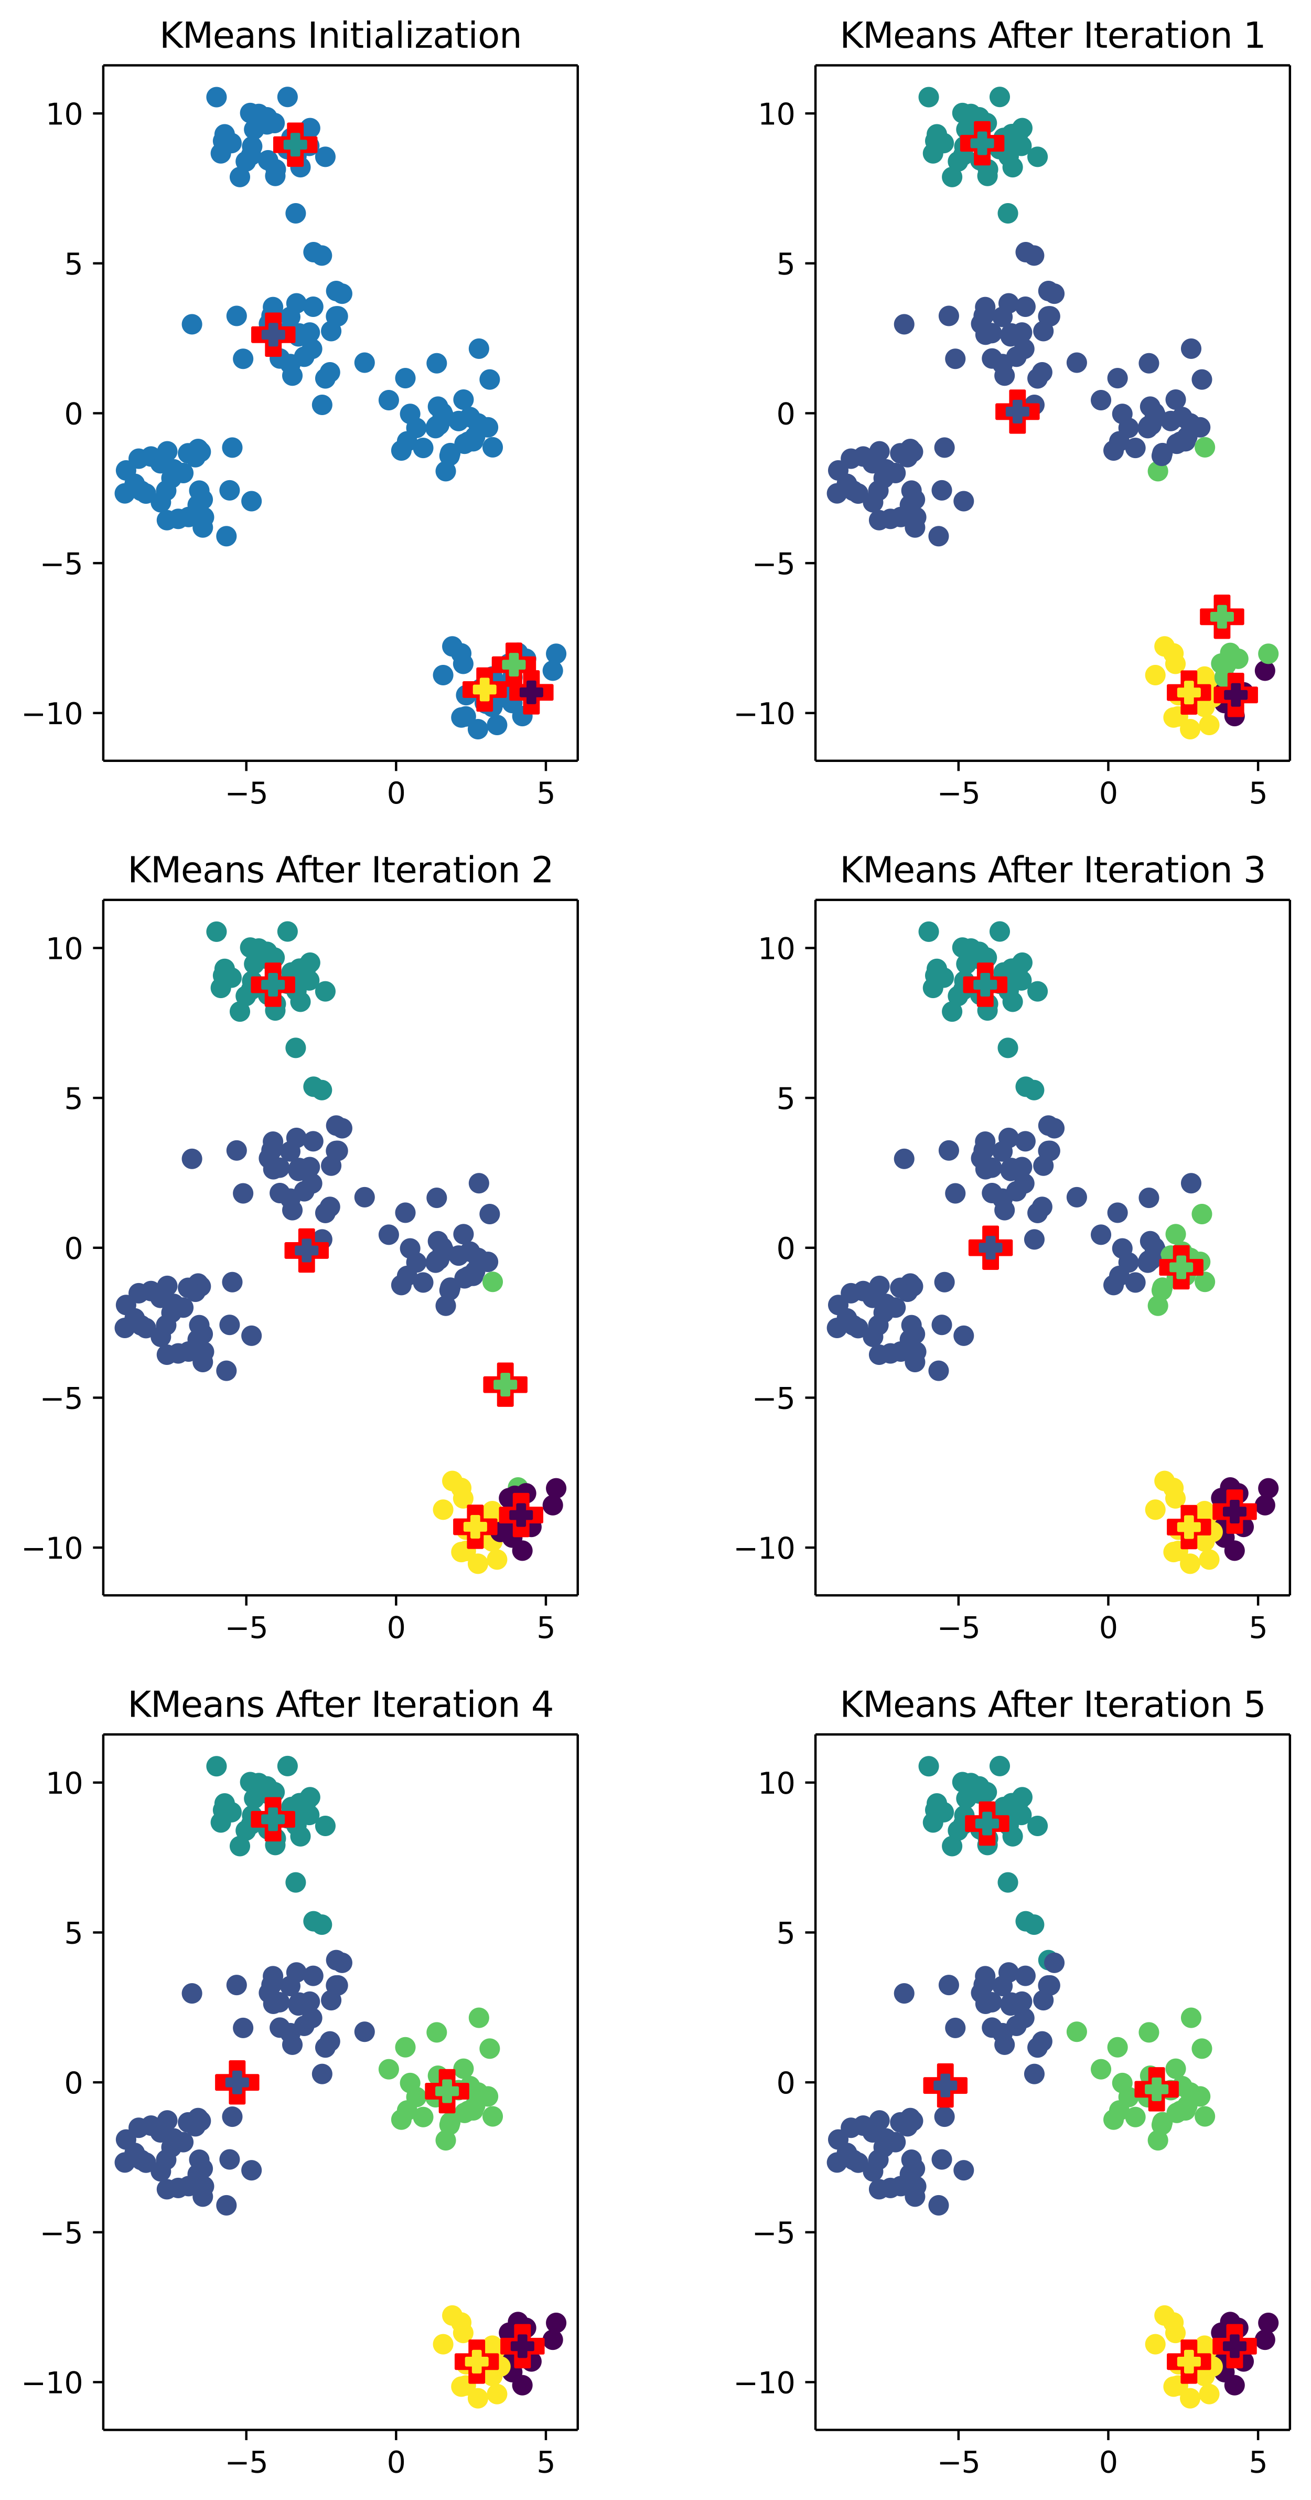 <?xml version="1.0" encoding="UTF-8"?>
<!DOCTYPE svg  PUBLIC '-//W3C//DTD SVG 1.1//EN'  'http://www.w3.org/Graphics/SVG/1.1/DTD/svg11.dtd'>
<svg width="448.21pt" height="854.04pt" version="1.1" viewBox="0 0 448.21 854.04" xmlns="http://www.w3.org/2000/svg" xmlns:xlink="http://www.w3.org/1999/xlink">
<defs>
<style type="text/css">*{stroke-linejoin: round; stroke-linecap: butt}</style>
</defs>
<path d="m0 854.04h448.21v-854.04h-448.21v854.04z" fill="none"/>
<path d="m35.305 259.92h162.22v-237.6h-162.22v237.6z" fill="none"/>
<defs>
<path id="a" d="m0 3c0.796 0 1.559-0.316 2.121-0.879 0.563-0.563 0.879-1.326 0.879-2.121s-0.316-1.559-0.879-2.121c-0.563-0.563-1.326-0.879-2.121-0.879s-1.559 0.316-2.121 0.879c-0.563 0.563-0.879 1.326-0.879 2.121s0.316 1.559 0.879 2.121c0.563 0.563 1.326 0.879 2.121 0.879z" stroke="#1f77b4"/>
</defs>
<g clip-path="url(#ai)" fill="#1f77b4" stroke="#1f77b4">
<use x="86.896" y="44.224" xlink:href="#a"/>
<use x="160.664" y="142.476" xlink:href="#a"/>
<use x="163.75" y="119.119" xlink:href="#a"/>
<use x="159.376" y="237.491" xlink:href="#a"/>
<use x="91.957" y="110.615" xlink:href="#a"/>
<use x="91.641" y="54.763" xlink:href="#a"/>
<use x="107.078" y="104.793" xlink:href="#a"/>
<use x="51.622" y="155.961" xlink:href="#a"/>
<use x="99.626" y="47.126" xlink:href="#a"/>
<use x="158.823" y="151.615" xlink:href="#a"/>
<use x="88.476" y="38.938" xlink:href="#a"/>
<use x="85.994" y="171.221" xlink:href="#a"/>
<use x="48.248" y="167.678" xlink:href="#a"/>
<use x="152.398" y="160.98" xlink:href="#a"/>
<use x="153.942" y="154.799" xlink:href="#a"/>
<use x="151.508" y="230.646" xlink:href="#a"/>
<use x="177.107" y="223.064" xlink:href="#a"/>
<use x="169.327" y="234.098" xlink:href="#a"/>
<use x="157.731" y="245.129" xlink:href="#a"/>
<use x="69.73" y="176.704" xlink:href="#a"/>
<use x="132.923" y="136.708" xlink:href="#a"/>
<use x="79.42" y="152.914" xlink:href="#a"/>
<use x="54.855" y="158.277" xlink:href="#a"/>
<use x="64.475" y="176.634" xlink:href="#a"/>
<use x="62.672" y="161.613" xlink:href="#a"/>
<use x="174.039" y="226.714" xlink:href="#a"/>
<use x="68.133" y="167.61" xlink:href="#a"/>
<use x="142.364" y="146.206" xlink:href="#a"/>
<use x="151.593" y="141.931" xlink:href="#a"/>
<use x="114.955" y="99.416" xlink:href="#a"/>
<use x="166.845" y="145.988" xlink:href="#a"/>
<use x="174.651" y="237.564" xlink:href="#a"/>
<use x="106.694" y="119.196" xlink:href="#a"/>
<use x="189.001" y="229.124" xlink:href="#a"/>
<use x="161.802" y="150.754" xlink:href="#a"/>
<use x="149.743" y="138.926" xlink:href="#a"/>
<use x="175.693" y="227.091" xlink:href="#a"/>
<use x="175.131" y="240.185" xlink:href="#a"/>
<use x="67.735" y="153.387" xlink:href="#a"/>
<use x="178.593" y="244.647" xlink:href="#a"/>
<use x="60.939" y="177.267" xlink:href="#a"/>
<use x="98.312" y="33.118" xlink:href="#a"/>
<use x="80.909" y="107.928" xlink:href="#a"/>
<use x="115.492" y="108.06" xlink:href="#a"/>
<use x="153.697" y="155.734" xlink:href="#a"/>
<use x="85.548" y="38.609" xlink:href="#a"/>
<use x="114.894" y="108.085" xlink:href="#a"/>
<use x="76.267" y="48.167" xlink:href="#a"/>
<use x="101.099" y="72.879" xlink:href="#a"/>
<use x="105.912" y="113.607" xlink:href="#a"/>
<use x="149.23" y="145.553" xlink:href="#a"/>
<use x="94.116" y="60.102" xlink:href="#a"/>
<use x="107.19" y="86.146" xlink:href="#a"/>
<use x="110.04" y="87.302" xlink:href="#a"/>
<use x="151.27" y="142.968" xlink:href="#a"/>
<use x="104.844" y="45.11" xlink:href="#a"/>
<use x="102.249" y="113.917" xlink:href="#a"/>
<use x="98.253" y="50.957" xlink:href="#a"/>
<use x="78.506" y="167.519" xlink:href="#a"/>
<use x="168.337" y="241.514" xlink:href="#a"/>
<use x="148.911" y="146.266" xlink:href="#a"/>
<use x="151.251" y="141.055" xlink:href="#a"/>
<use x="166.238" y="240.427" xlink:href="#a"/>
<use x="158.378" y="226.794" xlink:href="#a"/>
<use x="111.234" y="53.574" xlink:href="#a"/>
<use x="99.266" y="124.382" xlink:href="#a"/>
<use x="58.621" y="163.36" xlink:href="#a"/>
<use x="95.672" y="122.483" xlink:href="#a"/>
<use x="93.339" y="104.917" xlink:href="#a"/>
<use x="140.226" y="141.405" xlink:href="#a"/>
<use x="116.968" y="100.341" xlink:href="#a"/>
<use x="138.59" y="129.193" xlink:href="#a"/>
<use x="110.141" y="138.32" xlink:href="#a"/>
<use x="168.33" y="231.147" xlink:href="#a"/>
<use x="49.902" y="168.626" xlink:href="#a"/>
<use x="168.444" y="152.818" xlink:href="#a"/>
<use x="74.032" y="33.182" xlink:href="#a"/>
<use x="69.339" y="180.216" xlink:href="#a"/>
<use x="181.681" y="236.537" xlink:href="#a"/>
<use x="175.987" y="225.916" xlink:href="#a"/>
<use x="42.678" y="168.56" xlink:href="#a"/>
<use x="101.342" y="53.395" xlink:href="#a"/>
<use x="91.283" y="42.494" xlink:href="#a"/>
<use x="190.147" y="223.356" xlink:href="#a"/>
<use x="93.871" y="42.043" xlink:href="#a"/>
<use x="76.808" y="45.892" xlink:href="#a"/>
<use x="144.685" y="153.036" xlink:href="#a"/>
<use x="102.03" y="114.917" xlink:href="#a"/>
<use x="55.002" y="171.606" xlink:href="#a"/>
<use x="66.805" y="156.201" xlink:href="#a"/>
<use x="82.022" y="60.475" xlink:href="#a"/>
<use x="91.312" y="40.076" xlink:href="#a"/>
<use x="165.698" y="235.577" xlink:href="#a"/>
<use x="102.369" y="45.815" xlink:href="#a"/>
<use x="84.039" y="55.174" xlink:href="#a"/>
<use x="69.303" y="170.663" xlink:href="#a"/>
<use x="92.831" y="107.834" xlink:href="#a"/>
<use x="46.051" y="165.299" xlink:href="#a"/>
<use x="79.145" y="48.89" xlink:href="#a"/>
<use x="100.973" y="49.433" xlink:href="#a"/>
<use x="105.738" y="49.832" xlink:href="#a"/>
<use x="156.796" y="143.841" xlink:href="#a"/>
<use x="99.228" y="108.274" xlink:href="#a"/>
<use x="162.424" y="149.158" xlink:href="#a"/>
<use x="68.63" y="154.36" xlink:href="#a"/>
<use x="139.192" y="150.793" xlink:href="#a"/>
<use x="86.209" y="50.005" xlink:href="#a"/>
<use x="113.233" y="113.12" xlink:href="#a"/>
<use x="175.108" y="236.445" xlink:href="#a"/>
<use x="106.013" y="43.769" xlink:href="#a"/>
<use x="94.288" y="57.868" xlink:href="#a"/>
<use x="163.434" y="144.655" xlink:href="#a"/>
<use x="65.639" y="110.789" xlink:href="#a"/>
<use x="67.592" y="172.527" xlink:href="#a"/>
<use x="83.123" y="122.584" xlink:href="#a"/>
<use x="160.116" y="150.918" xlink:href="#a"/>
<use x="124.652" y="123.897" xlink:href="#a"/>
<use x="179.844" y="225.061" xlink:href="#a"/>
<use x="112.812" y="127.2" xlink:href="#a"/>
<use x="149.313" y="124.108" xlink:href="#a"/>
<use x="159.256" y="244.769" xlink:href="#a"/>
<use x="93.454" y="114.345" xlink:href="#a"/>
<use x="47.43" y="156.704" xlink:href="#a"/>
<use x="165.747" y="240.127" xlink:href="#a"/>
<use x="43.097" y="160.719" xlink:href="#a"/>
<use x="137.227" y="153.915" xlink:href="#a"/>
<use x="57.191" y="154.193" xlink:href="#a"/>
<use x="154.651" y="220.84" xlink:href="#a"/>
<use x="171.08" y="238.264" xlink:href="#a"/>
<use x="167.425" y="129.657" xlink:href="#a"/>
<use x="56.818" y="167.634" xlink:href="#a"/>
<use x="169.94" y="247.683" xlink:href="#a"/>
<use x="59.43" y="160.356" xlink:href="#a"/>
<use x="163.409" y="249.118" xlink:href="#a"/>
<use x="57.067" y="177.705" xlink:href="#a"/>
<use x="95.573" y="113.811" xlink:href="#a"/>
<use x="104.008" y="121.874" xlink:href="#a"/>
<use x="150.144" y="145.181" xlink:href="#a"/>
<use x="111.242" y="129.278" xlink:href="#a"/>
<use x="99.96" y="128.324" xlink:href="#a"/>
<use x="164.351" y="235.32" xlink:href="#a"/>
<use x="85.853" y="53.05" xlink:href="#a"/>
<use x="175.193" y="231.426" xlink:href="#a"/>
<use x="158.473" y="136.527" xlink:href="#a"/>
<use x="101.361" y="103.641" xlink:href="#a"/>
<use x="157.686" y="223.231" xlink:href="#a"/>
<use x="64.297" y="154.859" xlink:href="#a"/>
<use x="102.729" y="57.124" xlink:href="#a"/>
<use x="75.506" y="52.394" xlink:href="#a"/>
<use x="77.418" y="183.19" xlink:href="#a"/>
</g>
<defs>
<path id="g" d="m-2.357 7.071h4.714v-4.714h4.714v-4.714h-4.714v-4.714h-4.714v4.714h-4.714v4.714h4.714z" stroke="#f00"/>
</defs>
<g clip-path="url(#ai)" fill="#ff0000" stroke="#ff0000">
<use x="181.681" y="236.537" xlink:href="#g"/>
<use x="93.454" y="114.345" xlink:href="#g"/>
<use x="100.973" y="49.433" xlink:href="#g"/>
<use x="175.693" y="227.091" xlink:href="#g"/>
<use x="165.698" y="235.577" xlink:href="#g"/>
</g>
<defs>
<path id="af" d="m-1.179 3.535h2.357v-2.357h2.357v-2.357h-2.357v-2.357h-2.357v2.357h-2.357v2.357h2.357z"/>
</defs>
<g clip-path="url(#ai)">
<use x="181.681" y="236.537" fill="#440154" stroke="#440154" xlink:href="#af"/>
<use x="93.454" y="114.345" fill="#3b528b" stroke="#3b528b" xlink:href="#af"/>
<use x="100.973" y="49.433" fill="#21918c" stroke="#21918c" xlink:href="#af"/>
<use x="175.693" y="227.091" fill="#5ec962" stroke="#5ec962" xlink:href="#af"/>
<use x="165.698" y="235.577" fill="#fde725" stroke="#fde725" xlink:href="#af"/>
</g>
<defs>
<path id="k" d="m0 0v3.5" stroke="#000" stroke-width=".8"/>
</defs>
<use x="84.209" y="259.918" stroke="#000000" stroke-width=".8" xlink:href="#k"/>
<g transform="translate(76.838 274.52) scale(.1 -.1)">
<defs>
<path id="l" transform="scale(.016)" d="m678 2272h4006v-531h-4006v531z"/>
<path id="i" transform="scale(.016)" d="m691 4666h2478v-532h-1900v-1143q137 47 274 70 138 23 276 23 781 0 1237-428 457-428 457-1159 0-753-469-1171-469-417-1322-417-294 0-599 50-304 50-629 150v635q281-153 581-228t634-75q541 0 856 284 316 284 316 772 0 487-316 771-315 285-856 285-253 0-505-56-251-56-513-175v2344z"/>
</defs>
<use xlink:href="#l"/>
<use transform="translate(83.789)" xlink:href="#i"/>
</g>
<use x="135.42" y="259.918" stroke="#000000" stroke-width=".8" xlink:href="#k"/>
<g transform="translate(132.24 274.52) scale(.1 -.1)">
<defs>
<path id="j" transform="scale(.016)" d="m2034 4250q-487 0-733-480-245-479-245-1442 0-959 245-1439 246-480 733-480 491 0 736 480 246 480 246 1439 0 963-246 1442-245 480-736 480zm0 500q785 0 1199-621 414-620 414-1801 0-1178-414-1799-414-620-1199-620-784 0-1198 620-414 621-414 1799 0 1181 414 1801 414 621 1198 621z"/>
</defs>
<use xlink:href="#j"/>
</g>
<use x="186.63" y="259.918" stroke="#000000" stroke-width=".8" xlink:href="#k"/>
<g transform="translate(183.45 274.52) scale(.1 -.1)">
<use xlink:href="#i"/>
</g>
<defs>
<path id="h" d="m0 0h-3.5" stroke="#000" stroke-width=".8"/>
</defs>
<use x="35.305" y="243.602" stroke="#000000" stroke-width=".8" xlink:href="#h"/>
<g transform="translate(7.2 247.4) scale(.1 -.1)">
<defs>
<path id="q" transform="scale(.016)" d="m794 531h1031v3560l-1122-225v575l1116 225h631v-4135h1031v-531h-2687v531z"/>
</defs>
<use xlink:href="#l"/>
<use transform="translate(83.789)" xlink:href="#q"/>
<use transform="translate(147.41)" xlink:href="#j"/>
</g>
<use x="35.305" y="192.391" stroke="#000000" stroke-width=".8" xlink:href="#h"/>
<g transform="translate(13.562 196.19) scale(.1 -.1)">
<use xlink:href="#l"/>
<use transform="translate(83.789)" xlink:href="#i"/>
</g>
<use x="35.305" y="141.18" stroke="#000000" stroke-width=".8" xlink:href="#h"/>
<g transform="translate(21.942 144.98) scale(.1 -.1)">
<use xlink:href="#j"/>
</g>
<use x="35.305" y="89.969" stroke="#000000" stroke-width=".8" xlink:href="#h"/>
<g transform="translate(21.942 93.769) scale(.1 -.1)">
<use xlink:href="#i"/>
</g>
<use x="35.305" y="38.759" stroke="#000000" stroke-width=".8" xlink:href="#h"/>
<g transform="translate(15.58 42.558) scale(.1 -.1)">
<use xlink:href="#q"/>
<use transform="translate(63.623)" xlink:href="#j"/>
</g>
<path d="m35.305 259.92v-237.6" fill="none" stroke="#000" stroke-linecap="square" stroke-width=".8"/>
<path d="m197.52 259.92v-237.6" fill="none" stroke="#000" stroke-linecap="square" stroke-width=".8"/>
<path d="m35.305 259.92h162.22" fill="none" stroke="#000" stroke-linecap="square" stroke-width=".8"/>
<path d="m35.305 22.318h162.22" fill="none" stroke="#000" stroke-linecap="square" stroke-width=".8"/>
<g transform="translate(54.509 16.318) scale(.12 -.12)">
<defs>
<path id="w" transform="scale(.016)" d="m628 4666h631v-1972l2094 1972h813l-2316-2175 2481-2491h-831l-2241 2247v-2247h-631v4666z"/>
<path id="v" transform="scale(.016)" d="m628 4666h941l1190-3175 1197 3175h941v-4666h-616v4097l-1203-3200h-634l-1203 3200v-4097h-613v4666z"/>
<path id="n" transform="scale(.016)" d="m3597 1894v-281h-2644q38-594 358-905t892-311q331 0 642 81t618 244v-544q-310-131-635-200t-659-69q-838 0-1327 487-489 488-489 1320 0 859 464 1363 464 505 1252 505 706 0 1117-455 411-454 411-1235zm-575 169q-6 471-264 752-258 282-683 282-481 0-770-272t-333-766l2050 4z"/>
<path id="p" transform="scale(.016)" d="m2194 1759q-697 0-966-159t-269-544q0-306 202-486 202-179 548-179 479 0 768 339t289 901v128h-572zm1147 238v-1997h-575v531q-197-318-491-470t-719-152q-537 0-855 302-317 302-317 808 0 590 395 890 396 300 1180 300h807v57q0 397-261 614t-733 217q-300 0-585-72-284-72-546-216v532q315 122 612 182 297 61 578 61 760 0 1135-394 375-393 375-1193z"/>
<path id="o" transform="scale(.016)" d="m3513 2113v-2113h-575v2094q0 497-194 743-194 247-581 247-466 0-735-297-269-296-269-809v-1978h-578v3500h578v-544q207 316 486 472 280 156 646 156 603 0 912-373 310-373 310-1098z"/>
<path id="t" transform="scale(.016)" d="m2834 3397v-544q-243 125-506 187-262 63-544 63-428 0-642-131t-214-394q0-200 153-314t616-217l197-44q612-131 870-370t258-667q0-488-386-773-386-284-1061-284-281 0-586 55t-642 164v594q319-166 628-249 309-82 613-82 406 0 624 139 219 139 219 392 0 234-158 359-157 125-692 241l-200 47q-534 112-772 345-237 233-237 639 0 494 350 762 350 269 994 269 318 0 599-47 282-46 519-140z"/>
<path id="x" transform="scale(.016)" d="m628 4666h631v-4666h-631v4666z"/>
<path id="s" transform="scale(.016)" d="m603 3500h575v-3500h-575v3500zm0 1363h575v-729h-575v729z"/>
<path id="m" transform="scale(.016)" d="m1172 4494v-994h1184v-447h-1184v-1900q0-428 117-550t477-122h590v-481h-590q-666 0-919 248-253 249-253 905v1900h-422v447h422v994h578z"/>
<path id="an" transform="scale(.016)" d="m603 4863h575v-4863h-575v4863z"/>
<path id="am" transform="scale(.016)" d="m353 3500h2731v-525l-2162-2516h2162v-459h-2809v525l2163 2516h-2085v459z"/>
<path id="u" transform="scale(.016)" d="m1959 3097q-462 0-731-361t-269-989 267-989q268-361 733-361 460 0 728 362 269 363 269 988 0 622-269 986-268 364-728 364zm0 487q750 0 1178-488 429-487 429-1349 0-859-429-1349-428-489-1178-489-753 0-1180 489-426 490-426 1349 0 862 426 1349 427 488 1180 488z"/>
</defs>
<use xlink:href="#w"/>
<use transform="translate(65.576)" xlink:href="#v"/>
<use transform="translate(151.86)" xlink:href="#n"/>
<use transform="translate(213.38)" xlink:href="#p"/>
<use transform="translate(274.66)" xlink:href="#o"/>
<use transform="translate(338.04)" xlink:href="#t"/>
<use transform="translate(390.14)" xlink:href="#DejaVuSans-20"/>
<use transform="translate(421.92)" xlink:href="#x"/>
<use transform="translate(451.42)" xlink:href="#o"/>
<use transform="translate(514.79)" xlink:href="#s"/>
<use transform="translate(542.58)" xlink:href="#m"/>
<use transform="translate(581.79)" xlink:href="#s"/>
<use transform="translate(609.57)" xlink:href="#p"/>
<use transform="translate(670.85)" xlink:href="#an"/>
<use transform="translate(698.63)" xlink:href="#s"/>
<use transform="translate(726.42)" xlink:href="#am"/>
<use transform="translate(778.91)" xlink:href="#p"/>
<use transform="translate(840.19)" xlink:href="#m"/>
<use transform="translate(879.39)" xlink:href="#s"/>
<use transform="translate(907.18)" xlink:href="#u"/>
<use transform="translate(968.36)" xlink:href="#o"/>
</g>
<path d="m278.8 259.92h162.22v-237.6h-162.22v237.6z" fill="none"/>
<defs>
<path id="f" d="m0 3c0.796 0 1.559-0.316 2.121-0.879 0.563-0.563 0.879-1.326 0.879-2.121s-0.316-1.559-0.879-2.121c-0.563-0.563-1.326-0.879-2.121-0.879s-1.559 0.316-2.121 0.879c-0.563 0.563-0.879 1.326-0.879 2.121s0.316 1.559 0.879 2.121c0.563 0.563 1.326 0.879 2.121 0.879z"/>
</defs>
<g clip-path="url(#ak)">
<use x="330.387" y="44.224" fill="#21918c" stroke="#21918c" xlink:href="#f"/>
<use x="404.155" y="142.476" fill="#3b528b" stroke="#3b528b" xlink:href="#f"/>
<use x="407.241" y="119.119" fill="#3b528b" stroke="#3b528b" xlink:href="#f"/>
<use x="402.867" y="237.491" fill="#fde725" stroke="#fde725" xlink:href="#f"/>
<use x="335.448" y="110.615" fill="#3b528b" stroke="#3b528b" xlink:href="#f"/>
<use x="335.132" y="54.763" fill="#21918c" stroke="#21918c" xlink:href="#f"/>
<use x="350.569" y="104.793" fill="#3b528b" stroke="#3b528b" xlink:href="#f"/>
<use x="295.113" y="155.961" fill="#3b528b" stroke="#3b528b" xlink:href="#f"/>
<use x="343.117" y="47.126" fill="#21918c" stroke="#21918c" xlink:href="#f"/>
<use x="402.314" y="151.615" fill="#3b528b" stroke="#3b528b" xlink:href="#f"/>
<use x="331.967" y="38.938" fill="#21918c" stroke="#21918c" xlink:href="#f"/>
<use x="329.485" y="171.221" fill="#3b528b" stroke="#3b528b" xlink:href="#f"/>
<use x="291.739" y="167.678" fill="#3b528b" stroke="#3b528b" xlink:href="#f"/>
<use x="395.889" y="160.98" fill="#5ec962" stroke="#5ec962" xlink:href="#f"/>
<use x="397.433" y="154.799" fill="#3b528b" stroke="#3b528b" xlink:href="#f"/>
<use x="394.999" y="230.646" fill="#fde725" stroke="#fde725" xlink:href="#f"/>
<use x="420.598" y="223.064" fill="#5ec962" stroke="#5ec962" xlink:href="#f"/>
<use x="412.818" y="234.098" fill="#fde725" stroke="#fde725" xlink:href="#f"/>
<use x="401.222" y="245.129" fill="#fde725" stroke="#fde725" xlink:href="#f"/>
<use x="313.221" y="176.704" fill="#3b528b" stroke="#3b528b" xlink:href="#f"/>
<use x="376.414" y="136.708" fill="#3b528b" stroke="#3b528b" xlink:href="#f"/>
<use x="322.911" y="152.914" fill="#3b528b" stroke="#3b528b" xlink:href="#f"/>
<use x="298.346" y="158.277" fill="#3b528b" stroke="#3b528b" xlink:href="#f"/>
<use x="307.966" y="176.634" fill="#3b528b" stroke="#3b528b" xlink:href="#f"/>
<use x="306.162" y="161.613" fill="#3b528b" stroke="#3b528b" xlink:href="#f"/>
<use x="417.53" y="226.714" fill="#5ec962" stroke="#5ec962" xlink:href="#f"/>
<use x="311.624" y="167.61" fill="#3b528b" stroke="#3b528b" xlink:href="#f"/>
<use x="385.855" y="146.206" fill="#3b528b" stroke="#3b528b" xlink:href="#f"/>
<use x="395.084" y="141.931" fill="#3b528b" stroke="#3b528b" xlink:href="#f"/>
<use x="358.446" y="99.416" fill="#3b528b" stroke="#3b528b" xlink:href="#f"/>
<use x="410.336" y="145.988" fill="#3b528b" stroke="#3b528b" xlink:href="#f"/>
<use x="418.142" y="237.564" fill="#440154" stroke="#440154" xlink:href="#f"/>
<use x="350.185" y="119.196" fill="#3b528b" stroke="#3b528b" xlink:href="#f"/>
<use x="432.492" y="229.124" fill="#440154" stroke="#440154" xlink:href="#f"/>
<use x="405.292" y="150.754" fill="#3b528b" stroke="#3b528b" xlink:href="#f"/>
<use x="393.234" y="138.926" fill="#3b528b" stroke="#3b528b" xlink:href="#f"/>
<use x="419.184" y="227.091" fill="#5ec962" stroke="#5ec962" xlink:href="#f"/>
<use x="418.622" y="240.185" fill="#440154" stroke="#440154" xlink:href="#f"/>
<use x="311.225" y="153.387" fill="#3b528b" stroke="#3b528b" xlink:href="#f"/>
<use x="422.083" y="244.647" fill="#440154" stroke="#440154" xlink:href="#f"/>
<use x="304.43" y="177.267" fill="#3b528b" stroke="#3b528b" xlink:href="#f"/>
<use x="341.803" y="33.118" fill="#21918c" stroke="#21918c" xlink:href="#f"/>
<use x="324.4" y="107.928" fill="#3b528b" stroke="#3b528b" xlink:href="#f"/>
<use x="358.983" y="108.06" fill="#3b528b" stroke="#3b528b" xlink:href="#f"/>
<use x="397.188" y="155.734" fill="#3b528b" stroke="#3b528b" xlink:href="#f"/>
<use x="329.039" y="38.609" fill="#21918c" stroke="#21918c" xlink:href="#f"/>
<use x="358.385" y="108.085" fill="#3b528b" stroke="#3b528b" xlink:href="#f"/>
<use x="319.758" y="48.167" fill="#21918c" stroke="#21918c" xlink:href="#f"/>
<use x="344.59" y="72.879" fill="#21918c" stroke="#21918c" xlink:href="#f"/>
<use x="349.403" y="113.607" fill="#3b528b" stroke="#3b528b" xlink:href="#f"/>
<use x="392.721" y="145.553" fill="#3b528b" stroke="#3b528b" xlink:href="#f"/>
<use x="337.607" y="60.102" fill="#21918c" stroke="#21918c" xlink:href="#f"/>
<use x="350.681" y="86.146" fill="#3b528b" stroke="#3b528b" xlink:href="#f"/>
<use x="353.531" y="87.302" fill="#3b528b" stroke="#3b528b" xlink:href="#f"/>
<use x="394.761" y="142.968" fill="#3b528b" stroke="#3b528b" xlink:href="#f"/>
<use x="348.335" y="45.11" fill="#21918c" stroke="#21918c" xlink:href="#f"/>
<use x="345.74" y="113.917" fill="#3b528b" stroke="#3b528b" xlink:href="#f"/>
<use x="341.744" y="50.957" fill="#21918c" stroke="#21918c" xlink:href="#f"/>
<use x="321.996" y="167.519" fill="#3b528b" stroke="#3b528b" xlink:href="#f"/>
<use x="411.828" y="241.514" fill="#fde725" stroke="#fde725" xlink:href="#f"/>
<use x="392.402" y="146.266" fill="#3b528b" stroke="#3b528b" xlink:href="#f"/>
<use x="394.742" y="141.055" fill="#3b528b" stroke="#3b528b" xlink:href="#f"/>
<use x="409.729" y="240.427" fill="#fde725" stroke="#fde725" xlink:href="#f"/>
<use x="401.869" y="226.794" fill="#fde725" stroke="#fde725" xlink:href="#f"/>
<use x="354.725" y="53.574" fill="#21918c" stroke="#21918c" xlink:href="#f"/>
<use x="342.757" y="124.382" fill="#3b528b" stroke="#3b528b" xlink:href="#f"/>
<use x="302.112" y="163.36" fill="#3b528b" stroke="#3b528b" xlink:href="#f"/>
<use x="339.163" y="122.483" fill="#3b528b" stroke="#3b528b" xlink:href="#f"/>
<use x="336.83" y="104.917" fill="#3b528b" stroke="#3b528b" xlink:href="#f"/>
<use x="383.716" y="141.405" fill="#3b528b" stroke="#3b528b" xlink:href="#f"/>
<use x="360.459" y="100.341" fill="#3b528b" stroke="#3b528b" xlink:href="#f"/>
<use x="382.081" y="129.193" fill="#3b528b" stroke="#3b528b" xlink:href="#f"/>
<use x="353.632" y="138.32" fill="#3b528b" stroke="#3b528b" xlink:href="#f"/>
<use x="411.821" y="231.147" fill="#fde725" stroke="#fde725" xlink:href="#f"/>
<use x="293.392" y="168.626" fill="#3b528b" stroke="#3b528b" xlink:href="#f"/>
<use x="411.935" y="152.818" fill="#5ec962" stroke="#5ec962" xlink:href="#f"/>
<use x="317.523" y="33.182" fill="#21918c" stroke="#21918c" xlink:href="#f"/>
<use x="312.83" y="180.216" fill="#3b528b" stroke="#3b528b" xlink:href="#f"/>
<use x="425.172" y="236.537" fill="#440154" stroke="#440154" xlink:href="#f"/>
<use x="419.478" y="225.916" fill="#5ec962" stroke="#5ec962" xlink:href="#f"/>
<use x="286.169" y="168.56" fill="#3b528b" stroke="#3b528b" xlink:href="#f"/>
<use x="344.833" y="53.395" fill="#21918c" stroke="#21918c" xlink:href="#f"/>
<use x="334.774" y="42.494" fill="#21918c" stroke="#21918c" xlink:href="#f"/>
<use x="433.638" y="223.356" fill="#5ec962" stroke="#5ec962" xlink:href="#f"/>
<use x="337.362" y="42.043" fill="#21918c" stroke="#21918c" xlink:href="#f"/>
<use x="320.299" y="45.892" fill="#21918c" stroke="#21918c" xlink:href="#f"/>
<use x="388.175" y="153.036" fill="#3b528b" stroke="#3b528b" xlink:href="#f"/>
<use x="345.521" y="114.917" fill="#3b528b" stroke="#3b528b" xlink:href="#f"/>
<use x="298.493" y="171.606" fill="#3b528b" stroke="#3b528b" xlink:href="#f"/>
<use x="310.296" y="156.201" fill="#3b528b" stroke="#3b528b" xlink:href="#f"/>
<use x="325.513" y="60.475" fill="#21918c" stroke="#21918c" xlink:href="#f"/>
<use x="334.803" y="40.076" fill="#21918c" stroke="#21918c" xlink:href="#f"/>
<use x="409.189" y="235.577" fill="#fde725" stroke="#fde725" xlink:href="#f"/>
<use x="345.86" y="45.815" fill="#21918c" stroke="#21918c" xlink:href="#f"/>
<use x="327.53" y="55.174" fill="#21918c" stroke="#21918c" xlink:href="#f"/>
<use x="312.794" y="170.663" fill="#3b528b" stroke="#3b528b" xlink:href="#f"/>
<use x="336.322" y="107.834" fill="#3b528b" stroke="#3b528b" xlink:href="#f"/>
<use x="289.542" y="165.299" fill="#3b528b" stroke="#3b528b" xlink:href="#f"/>
<use x="322.636" y="48.89" fill="#21918c" stroke="#21918c" xlink:href="#f"/>
<use x="344.464" y="49.433" fill="#21918c" stroke="#21918c" xlink:href="#f"/>
<use x="349.229" y="49.832" fill="#21918c" stroke="#21918c" xlink:href="#f"/>
<use x="400.287" y="143.841" fill="#3b528b" stroke="#3b528b" xlink:href="#f"/>
<use x="342.719" y="108.274" fill="#3b528b" stroke="#3b528b" xlink:href="#f"/>
<use x="405.915" y="149.158" fill="#3b528b" stroke="#3b528b" xlink:href="#f"/>
<use x="312.121" y="154.36" fill="#3b528b" stroke="#3b528b" xlink:href="#f"/>
<use x="382.683" y="150.793" fill="#3b528b" stroke="#3b528b" xlink:href="#f"/>
<use x="329.7" y="50.005" fill="#21918c" stroke="#21918c" xlink:href="#f"/>
<use x="356.724" y="113.12" fill="#3b528b" stroke="#3b528b" xlink:href="#f"/>
<use x="418.599" y="236.445" fill="#440154" stroke="#440154" xlink:href="#f"/>
<use x="349.504" y="43.769" fill="#21918c" stroke="#21918c" xlink:href="#f"/>
<use x="337.779" y="57.868" fill="#21918c" stroke="#21918c" xlink:href="#f"/>
<use x="406.925" y="144.655" fill="#3b528b" stroke="#3b528b" xlink:href="#f"/>
<use x="309.129" y="110.789" fill="#3b528b" stroke="#3b528b" xlink:href="#f"/>
<use x="311.083" y="172.527" fill="#3b528b" stroke="#3b528b" xlink:href="#f"/>
<use x="326.614" y="122.584" fill="#3b528b" stroke="#3b528b" xlink:href="#f"/>
<use x="403.606" y="150.918" fill="#3b528b" stroke="#3b528b" xlink:href="#f"/>
<use x="368.143" y="123.897" fill="#3b528b" stroke="#3b528b" xlink:href="#f"/>
<use x="423.335" y="225.061" fill="#5ec962" stroke="#5ec962" xlink:href="#f"/>
<use x="356.302" y="127.2" fill="#3b528b" stroke="#3b528b" xlink:href="#f"/>
<use x="392.804" y="124.108" fill="#3b528b" stroke="#3b528b" xlink:href="#f"/>
<use x="402.747" y="244.769" fill="#fde725" stroke="#fde725" xlink:href="#f"/>
<use x="336.945" y="114.345" fill="#3b528b" stroke="#3b528b" xlink:href="#f"/>
<use x="290.921" y="156.704" fill="#3b528b" stroke="#3b528b" xlink:href="#f"/>
<use x="409.238" y="240.127" fill="#fde725" stroke="#fde725" xlink:href="#f"/>
<use x="286.588" y="160.719" fill="#3b528b" stroke="#3b528b" xlink:href="#f"/>
<use x="380.717" y="153.915" fill="#3b528b" stroke="#3b528b" xlink:href="#f"/>
<use x="300.682" y="154.193" fill="#3b528b" stroke="#3b528b" xlink:href="#f"/>
<use x="398.142" y="220.84" fill="#fde725" stroke="#fde725" xlink:href="#f"/>
<use x="414.571" y="238.264" fill="#fde725" stroke="#fde725" xlink:href="#f"/>
<use x="410.915" y="129.657" fill="#3b528b" stroke="#3b528b" xlink:href="#f"/>
<use x="300.309" y="167.634" fill="#3b528b" stroke="#3b528b" xlink:href="#f"/>
<use x="413.431" y="247.683" fill="#fde725" stroke="#fde725" xlink:href="#f"/>
<use x="302.921" y="160.356" fill="#3b528b" stroke="#3b528b" xlink:href="#f"/>
<use x="406.899" y="249.118" fill="#fde725" stroke="#fde725" xlink:href="#f"/>
<use x="300.558" y="177.705" fill="#3b528b" stroke="#3b528b" xlink:href="#f"/>
<use x="339.064" y="113.811" fill="#3b528b" stroke="#3b528b" xlink:href="#f"/>
<use x="347.499" y="121.874" fill="#3b528b" stroke="#3b528b" xlink:href="#f"/>
<use x="393.635" y="145.181" fill="#3b528b" stroke="#3b528b" xlink:href="#f"/>
<use x="354.732" y="129.278" fill="#3b528b" stroke="#3b528b" xlink:href="#f"/>
<use x="343.451" y="128.324" fill="#3b528b" stroke="#3b528b" xlink:href="#f"/>
<use x="407.842" y="235.32" fill="#fde725" stroke="#fde725" xlink:href="#f"/>
<use x="329.344" y="53.05" fill="#21918c" stroke="#21918c" xlink:href="#f"/>
<use x="418.683" y="231.426" fill="#5ec962" stroke="#5ec962" xlink:href="#f"/>
<use x="401.964" y="136.527" fill="#3b528b" stroke="#3b528b" xlink:href="#f"/>
<use x="344.852" y="103.641" fill="#3b528b" stroke="#3b528b" xlink:href="#f"/>
<use x="401.177" y="223.231" fill="#fde725" stroke="#fde725" xlink:href="#f"/>
<use x="307.787" y="154.859" fill="#3b528b" stroke="#3b528b" xlink:href="#f"/>
<use x="346.22" y="57.124" fill="#21918c" stroke="#21918c" xlink:href="#f"/>
<use x="318.997" y="52.394" fill="#21918c" stroke="#21918c" xlink:href="#f"/>
<use x="320.909" y="183.19" fill="#3b528b" stroke="#3b528b" xlink:href="#f"/>
</g>
<g clip-path="url(#ak)" fill="#ff0000" stroke="#ff0000">
<use x="422.519" y="237.417" xlink:href="#g"/>
<use x="347.874" y="140.63" xlink:href="#g"/>
<use x="335.819" y="48.949" xlink:href="#g"/>
<use x="417.808" y="210.714" xlink:href="#g"/>
<use x="406.493" y="236.599" xlink:href="#g"/>
</g>
<defs>
<path id="ae" d="m-1.179 3.535h2.357v-2.357h2.357v-2.357h-2.357v-2.357h-2.357v2.357h-2.357v2.357h2.357z"/>
</defs>
<g clip-path="url(#ak)">
<use x="422.519" y="237.417" fill="#440154" stroke="#440154" xlink:href="#ae"/>
<use x="347.874" y="140.63" fill="#3b528b" stroke="#3b528b" xlink:href="#ae"/>
<use x="335.819" y="48.949" fill="#21918c" stroke="#21918c" xlink:href="#ae"/>
<use x="417.808" y="210.714" fill="#5ec962" stroke="#5ec962" xlink:href="#ae"/>
<use x="406.493" y="236.599" fill="#fde725" stroke="#fde725" xlink:href="#ae"/>
</g>
<use x="327.7" y="259.918" stroke="#000000" stroke-width=".8" xlink:href="#k"/>
<g transform="translate(320.33 274.52) scale(.1 -.1)">
<use xlink:href="#l"/>
<use transform="translate(83.789)" xlink:href="#i"/>
</g>
<use x="378.911" y="259.918" stroke="#000000" stroke-width=".8" xlink:href="#k"/>
<g transform="translate(375.73 274.52) scale(.1 -.1)">
<use xlink:href="#j"/>
</g>
<use x="430.121" y="259.918" stroke="#000000" stroke-width=".8" xlink:href="#k"/>
<g transform="translate(426.94 274.52) scale(.1 -.1)">
<use xlink:href="#i"/>
</g>
<use x="278.796" y="243.602" stroke="#000000" stroke-width=".8" xlink:href="#h"/>
<g transform="translate(250.69 247.4) scale(.1 -.1)">
<use xlink:href="#l"/>
<use transform="translate(83.789)" xlink:href="#q"/>
<use transform="translate(147.41)" xlink:href="#j"/>
</g>
<use x="278.796" y="192.391" stroke="#000000" stroke-width=".8" xlink:href="#h"/>
<g transform="translate(257.05 196.19) scale(.1 -.1)">
<use xlink:href="#l"/>
<use transform="translate(83.789)" xlink:href="#i"/>
</g>
<use x="278.796" y="141.18" stroke="#000000" stroke-width=".8" xlink:href="#h"/>
<g transform="translate(265.43 144.98) scale(.1 -.1)">
<use xlink:href="#j"/>
</g>
<use x="278.796" y="89.969" stroke="#000000" stroke-width=".8" xlink:href="#h"/>
<g transform="translate(265.43 93.769) scale(.1 -.1)">
<use xlink:href="#i"/>
</g>
<use x="278.796" y="38.759" stroke="#000000" stroke-width=".8" xlink:href="#h"/>
<g transform="translate(259.07 42.558) scale(.1 -.1)">
<use xlink:href="#q"/>
<use transform="translate(63.623)" xlink:href="#j"/>
</g>
<path d="m278.8 259.92v-237.6" fill="none" stroke="#000" stroke-linecap="square" stroke-width=".8"/>
<path d="m441.01 259.92v-237.6" fill="none" stroke="#000" stroke-linecap="square" stroke-width=".8"/>
<path d="m278.8 259.92h162.22" fill="none" stroke="#000" stroke-linecap="square" stroke-width=".8"/>
<path d="m278.8 22.318h162.22" fill="none" stroke="#000" stroke-linecap="square" stroke-width=".8"/>
<g transform="translate(287.1 16.318) scale(.12 -.12)">
<defs>
<path id="z" transform="scale(.016)" d="m2188 4044-857-2322h1716l-859 2322zm-357 622h716l1778-4666h-656l-425 1197h-2103l-425-1197h-666l1781 4666z"/>
<path id="y" transform="scale(.016)" d="m2375 4863v-479h-550q-309 0-430-125-120-125-120-450v-309h947v-447h-947v-3053h-578v3053h-550v447h550v244q0 584 272 851 272 268 862 268h544z"/>
<path id="r" transform="scale(.016)" d="m2631 2963q-97 56-211 82-114 27-251 27-488 0-749-317t-261-911v-1844h-578v3500h578v-544q182 319 472 473 291 155 707 155 59 0 131-8 72-7 159-23l3-590z"/>
</defs>
<use xlink:href="#w"/>
<use transform="translate(65.576)" xlink:href="#v"/>
<use transform="translate(151.86)" xlink:href="#n"/>
<use transform="translate(213.38)" xlink:href="#p"/>
<use transform="translate(274.66)" xlink:href="#o"/>
<use transform="translate(338.04)" xlink:href="#t"/>
<use transform="translate(390.14)" xlink:href="#DejaVuSans-20"/>
<use transform="translate(421.92)" xlink:href="#z"/>
<use transform="translate(486.71)" xlink:href="#y"/>
<use transform="translate(520.16)" xlink:href="#m"/>
<use transform="translate(559.37)" xlink:href="#n"/>
<use transform="translate(620.89)" xlink:href="#r"/>
<use transform="translate(662.01)" xlink:href="#DejaVuSans-20"/>
<use transform="translate(693.79)" xlink:href="#x"/>
<use transform="translate(723.29)" xlink:href="#m"/>
<use transform="translate(762.5)" xlink:href="#n"/>
<use transform="translate(824.02)" xlink:href="#r"/>
<use transform="translate(865.13)" xlink:href="#p"/>
<use transform="translate(926.41)" xlink:href="#m"/>
<use transform="translate(965.62)" xlink:href="#s"/>
<use transform="translate(993.4)" xlink:href="#u"/>
<use transform="translate(1054.6)" xlink:href="#o"/>
<use transform="translate(1118)" xlink:href="#DejaVuSans-20"/>
<use transform="translate(1149.8)" xlink:href="#q"/>
</g>
<path d="m35.305 545.04h162.22v-237.6h-162.22v237.6z" fill="none"/>
<defs>
<path id="e" d="m0 3c0.796 0 1.559-0.316 2.121-0.879 0.563-0.563 0.879-1.326 0.879-2.121s-0.316-1.559-0.879-2.121c-0.563-0.563-1.326-0.879-2.121-0.879s-1.559 0.316-2.121 0.879c-0.563 0.563-0.879 1.326-0.879 2.121s0.316 1.559 0.879 2.121c0.563 0.563 1.326 0.879 2.121 0.879z"/>
</defs>
<g clip-path="url(#ag)">
<use x="86.896" y="329.344" fill="#21918c" stroke="#21918c" xlink:href="#e"/>
<use x="160.664" y="427.596" fill="#3b528b" stroke="#3b528b" xlink:href="#e"/>
<use x="163.75" y="404.239" fill="#3b528b" stroke="#3b528b" xlink:href="#e"/>
<use x="159.376" y="522.611" fill="#fde725" stroke="#fde725" xlink:href="#e"/>
<use x="91.957" y="395.735" fill="#3b528b" stroke="#3b528b" xlink:href="#e"/>
<use x="91.641" y="339.883" fill="#21918c" stroke="#21918c" xlink:href="#e"/>
<use x="107.078" y="389.913" fill="#3b528b" stroke="#3b528b" xlink:href="#e"/>
<use x="51.622" y="441.081" fill="#3b528b" stroke="#3b528b" xlink:href="#e"/>
<use x="99.626" y="332.246" fill="#21918c" stroke="#21918c" xlink:href="#e"/>
<use x="158.823" y="436.735" fill="#3b528b" stroke="#3b528b" xlink:href="#e"/>
<use x="88.476" y="324.058" fill="#21918c" stroke="#21918c" xlink:href="#e"/>
<use x="85.994" y="456.341" fill="#3b528b" stroke="#3b528b" xlink:href="#e"/>
<use x="48.248" y="452.798" fill="#3b528b" stroke="#3b528b" xlink:href="#e"/>
<use x="152.398" y="446.1" fill="#3b528b" stroke="#3b528b" xlink:href="#e"/>
<use x="153.942" y="439.919" fill="#3b528b" stroke="#3b528b" xlink:href="#e"/>
<use x="151.508" y="515.766" fill="#fde725" stroke="#fde725" xlink:href="#e"/>
<use x="177.107" y="508.184" fill="#5ec962" stroke="#5ec962" xlink:href="#e"/>
<use x="169.327" y="519.218" fill="#fde725" stroke="#fde725" xlink:href="#e"/>
<use x="157.731" y="530.249" fill="#fde725" stroke="#fde725" xlink:href="#e"/>
<use x="69.73" y="461.824" fill="#3b528b" stroke="#3b528b" xlink:href="#e"/>
<use x="132.923" y="421.828" fill="#3b528b" stroke="#3b528b" xlink:href="#e"/>
<use x="79.42" y="438.034" fill="#3b528b" stroke="#3b528b" xlink:href="#e"/>
<use x="54.855" y="443.397" fill="#3b528b" stroke="#3b528b" xlink:href="#e"/>
<use x="64.475" y="461.754" fill="#3b528b" stroke="#3b528b" xlink:href="#e"/>
<use x="62.672" y="446.733" fill="#3b528b" stroke="#3b528b" xlink:href="#e"/>
<use x="174.039" y="511.834" fill="#440154" stroke="#440154" xlink:href="#e"/>
<use x="68.133" y="452.73" fill="#3b528b" stroke="#3b528b" xlink:href="#e"/>
<use x="142.364" y="431.326" fill="#3b528b" stroke="#3b528b" xlink:href="#e"/>
<use x="151.593" y="427.051" fill="#3b528b" stroke="#3b528b" xlink:href="#e"/>
<use x="114.955" y="384.536" fill="#3b528b" stroke="#3b528b" xlink:href="#e"/>
<use x="166.845" y="431.108" fill="#3b528b" stroke="#3b528b" xlink:href="#e"/>
<use x="174.651" y="522.684" fill="#440154" stroke="#440154" xlink:href="#e"/>
<use x="106.694" y="404.316" fill="#3b528b" stroke="#3b528b" xlink:href="#e"/>
<use x="189.001" y="514.244" fill="#440154" stroke="#440154" xlink:href="#e"/>
<use x="161.802" y="435.874" fill="#3b528b" stroke="#3b528b" xlink:href="#e"/>
<use x="149.743" y="424.046" fill="#3b528b" stroke="#3b528b" xlink:href="#e"/>
<use x="175.693" y="512.211" fill="#440154" stroke="#440154" xlink:href="#e"/>
<use x="175.131" y="525.305" fill="#440154" stroke="#440154" xlink:href="#e"/>
<use x="67.735" y="438.507" fill="#3b528b" stroke="#3b528b" xlink:href="#e"/>
<use x="178.593" y="529.767" fill="#440154" stroke="#440154" xlink:href="#e"/>
<use x="60.939" y="462.387" fill="#3b528b" stroke="#3b528b" xlink:href="#e"/>
<use x="98.312" y="318.238" fill="#21918c" stroke="#21918c" xlink:href="#e"/>
<use x="80.909" y="393.048" fill="#3b528b" stroke="#3b528b" xlink:href="#e"/>
<use x="115.492" y="393.18" fill="#3b528b" stroke="#3b528b" xlink:href="#e"/>
<use x="153.697" y="440.854" fill="#3b528b" stroke="#3b528b" xlink:href="#e"/>
<use x="85.548" y="323.729" fill="#21918c" stroke="#21918c" xlink:href="#e"/>
<use x="114.894" y="393.205" fill="#3b528b" stroke="#3b528b" xlink:href="#e"/>
<use x="76.267" y="333.287" fill="#21918c" stroke="#21918c" xlink:href="#e"/>
<use x="101.099" y="357.999" fill="#21918c" stroke="#21918c" xlink:href="#e"/>
<use x="105.912" y="398.727" fill="#3b528b" stroke="#3b528b" xlink:href="#e"/>
<use x="149.23" y="430.673" fill="#3b528b" stroke="#3b528b" xlink:href="#e"/>
<use x="94.116" y="345.222" fill="#21918c" stroke="#21918c" xlink:href="#e"/>
<use x="107.19" y="371.266" fill="#21918c" stroke="#21918c" xlink:href="#e"/>
<use x="110.04" y="372.422" fill="#21918c" stroke="#21918c" xlink:href="#e"/>
<use x="151.27" y="428.088" fill="#3b528b" stroke="#3b528b" xlink:href="#e"/>
<use x="104.844" y="330.23" fill="#21918c" stroke="#21918c" xlink:href="#e"/>
<use x="102.249" y="399.037" fill="#3b528b" stroke="#3b528b" xlink:href="#e"/>
<use x="98.253" y="336.077" fill="#21918c" stroke="#21918c" xlink:href="#e"/>
<use x="78.506" y="452.639" fill="#3b528b" stroke="#3b528b" xlink:href="#e"/>
<use x="168.337" y="526.634" fill="#fde725" stroke="#fde725" xlink:href="#e"/>
<use x="148.911" y="431.386" fill="#3b528b" stroke="#3b528b" xlink:href="#e"/>
<use x="151.251" y="426.175" fill="#3b528b" stroke="#3b528b" xlink:href="#e"/>
<use x="166.238" y="525.547" fill="#fde725" stroke="#fde725" xlink:href="#e"/>
<use x="158.378" y="511.914" fill="#fde725" stroke="#fde725" xlink:href="#e"/>
<use x="111.234" y="338.694" fill="#21918c" stroke="#21918c" xlink:href="#e"/>
<use x="99.266" y="409.502" fill="#3b528b" stroke="#3b528b" xlink:href="#e"/>
<use x="58.621" y="448.48" fill="#3b528b" stroke="#3b528b" xlink:href="#e"/>
<use x="95.672" y="407.603" fill="#3b528b" stroke="#3b528b" xlink:href="#e"/>
<use x="93.339" y="390.037" fill="#3b528b" stroke="#3b528b" xlink:href="#e"/>
<use x="140.226" y="426.525" fill="#3b528b" stroke="#3b528b" xlink:href="#e"/>
<use x="116.968" y="385.461" fill="#3b528b" stroke="#3b528b" xlink:href="#e"/>
<use x="138.59" y="414.313" fill="#3b528b" stroke="#3b528b" xlink:href="#e"/>
<use x="110.141" y="423.44" fill="#3b528b" stroke="#3b528b" xlink:href="#e"/>
<use x="168.33" y="516.267" fill="#fde725" stroke="#fde725" xlink:href="#e"/>
<use x="49.902" y="453.746" fill="#3b528b" stroke="#3b528b" xlink:href="#e"/>
<use x="168.444" y="437.938" fill="#5ec962" stroke="#5ec962" xlink:href="#e"/>
<use x="74.032" y="318.302" fill="#21918c" stroke="#21918c" xlink:href="#e"/>
<use x="69.339" y="465.336" fill="#3b528b" stroke="#3b528b" xlink:href="#e"/>
<use x="181.681" y="521.657" fill="#440154" stroke="#440154" xlink:href="#e"/>
<use x="175.987" y="511.036" fill="#440154" stroke="#440154" xlink:href="#e"/>
<use x="42.678" y="453.68" fill="#3b528b" stroke="#3b528b" xlink:href="#e"/>
<use x="101.342" y="338.515" fill="#21918c" stroke="#21918c" xlink:href="#e"/>
<use x="91.283" y="327.614" fill="#21918c" stroke="#21918c" xlink:href="#e"/>
<use x="190.147" y="508.476" fill="#440154" stroke="#440154" xlink:href="#e"/>
<use x="93.871" y="327.163" fill="#21918c" stroke="#21918c" xlink:href="#e"/>
<use x="76.808" y="331.012" fill="#21918c" stroke="#21918c" xlink:href="#e"/>
<use x="144.685" y="438.156" fill="#3b528b" stroke="#3b528b" xlink:href="#e"/>
<use x="102.03" y="400.037" fill="#3b528b" stroke="#3b528b" xlink:href="#e"/>
<use x="55.002" y="456.726" fill="#3b528b" stroke="#3b528b" xlink:href="#e"/>
<use x="66.805" y="441.321" fill="#3b528b" stroke="#3b528b" xlink:href="#e"/>
<use x="82.022" y="345.595" fill="#21918c" stroke="#21918c" xlink:href="#e"/>
<use x="91.312" y="325.196" fill="#21918c" stroke="#21918c" xlink:href="#e"/>
<use x="165.698" y="520.697" fill="#fde725" stroke="#fde725" xlink:href="#e"/>
<use x="102.369" y="330.935" fill="#21918c" stroke="#21918c" xlink:href="#e"/>
<use x="84.039" y="340.294" fill="#21918c" stroke="#21918c" xlink:href="#e"/>
<use x="69.303" y="455.783" fill="#3b528b" stroke="#3b528b" xlink:href="#e"/>
<use x="92.831" y="392.954" fill="#3b528b" stroke="#3b528b" xlink:href="#e"/>
<use x="46.051" y="450.419" fill="#3b528b" stroke="#3b528b" xlink:href="#e"/>
<use x="79.145" y="334.01" fill="#21918c" stroke="#21918c" xlink:href="#e"/>
<use x="100.973" y="334.553" fill="#21918c" stroke="#21918c" xlink:href="#e"/>
<use x="105.738" y="334.952" fill="#21918c" stroke="#21918c" xlink:href="#e"/>
<use x="156.796" y="428.961" fill="#3b528b" stroke="#3b528b" xlink:href="#e"/>
<use x="99.228" y="393.394" fill="#3b528b" stroke="#3b528b" xlink:href="#e"/>
<use x="162.424" y="434.278" fill="#3b528b" stroke="#3b528b" xlink:href="#e"/>
<use x="68.63" y="439.48" fill="#3b528b" stroke="#3b528b" xlink:href="#e"/>
<use x="139.192" y="435.913" fill="#3b528b" stroke="#3b528b" xlink:href="#e"/>
<use x="86.209" y="335.125" fill="#21918c" stroke="#21918c" xlink:href="#e"/>
<use x="113.233" y="398.24" fill="#3b528b" stroke="#3b528b" xlink:href="#e"/>
<use x="175.108" y="521.565" fill="#440154" stroke="#440154" xlink:href="#e"/>
<use x="106.013" y="328.889" fill="#21918c" stroke="#21918c" xlink:href="#e"/>
<use x="94.288" y="342.988" fill="#21918c" stroke="#21918c" xlink:href="#e"/>
<use x="163.434" y="429.775" fill="#3b528b" stroke="#3b528b" xlink:href="#e"/>
<use x="65.639" y="395.909" fill="#3b528b" stroke="#3b528b" xlink:href="#e"/>
<use x="67.592" y="457.647" fill="#3b528b" stroke="#3b528b" xlink:href="#e"/>
<use x="83.123" y="407.704" fill="#3b528b" stroke="#3b528b" xlink:href="#e"/>
<use x="160.116" y="436.038" fill="#3b528b" stroke="#3b528b" xlink:href="#e"/>
<use x="124.652" y="409.017" fill="#3b528b" stroke="#3b528b" xlink:href="#e"/>
<use x="179.844" y="510.181" fill="#440154" stroke="#440154" xlink:href="#e"/>
<use x="112.812" y="412.32" fill="#3b528b" stroke="#3b528b" xlink:href="#e"/>
<use x="149.313" y="409.228" fill="#3b528b" stroke="#3b528b" xlink:href="#e"/>
<use x="159.256" y="529.889" fill="#fde725" stroke="#fde725" xlink:href="#e"/>
<use x="93.454" y="399.465" fill="#3b528b" stroke="#3b528b" xlink:href="#e"/>
<use x="47.43" y="441.824" fill="#3b528b" stroke="#3b528b" xlink:href="#e"/>
<use x="165.747" y="525.247" fill="#fde725" stroke="#fde725" xlink:href="#e"/>
<use x="43.097" y="445.839" fill="#3b528b" stroke="#3b528b" xlink:href="#e"/>
<use x="137.227" y="439.035" fill="#3b528b" stroke="#3b528b" xlink:href="#e"/>
<use x="57.191" y="439.313" fill="#3b528b" stroke="#3b528b" xlink:href="#e"/>
<use x="154.651" y="505.96" fill="#fde725" stroke="#fde725" xlink:href="#e"/>
<use x="171.08" y="523.384" fill="#440154" stroke="#440154" xlink:href="#e"/>
<use x="167.425" y="414.777" fill="#3b528b" stroke="#3b528b" xlink:href="#e"/>
<use x="56.818" y="452.754" fill="#3b528b" stroke="#3b528b" xlink:href="#e"/>
<use x="169.94" y="532.803" fill="#fde725" stroke="#fde725" xlink:href="#e"/>
<use x="59.43" y="445.476" fill="#3b528b" stroke="#3b528b" xlink:href="#e"/>
<use x="163.409" y="534.238" fill="#fde725" stroke="#fde725" xlink:href="#e"/>
<use x="57.067" y="462.825" fill="#3b528b" stroke="#3b528b" xlink:href="#e"/>
<use x="95.573" y="398.931" fill="#3b528b" stroke="#3b528b" xlink:href="#e"/>
<use x="104.008" y="406.994" fill="#3b528b" stroke="#3b528b" xlink:href="#e"/>
<use x="150.144" y="430.301" fill="#3b528b" stroke="#3b528b" xlink:href="#e"/>
<use x="111.242" y="414.398" fill="#3b528b" stroke="#3b528b" xlink:href="#e"/>
<use x="99.96" y="413.444" fill="#3b528b" stroke="#3b528b" xlink:href="#e"/>
<use x="164.351" y="520.44" fill="#fde725" stroke="#fde725" xlink:href="#e"/>
<use x="85.853" y="338.17" fill="#21918c" stroke="#21918c" xlink:href="#e"/>
<use x="175.193" y="516.546" fill="#440154" stroke="#440154" xlink:href="#e"/>
<use x="158.473" y="421.647" fill="#3b528b" stroke="#3b528b" xlink:href="#e"/>
<use x="101.361" y="388.761" fill="#3b528b" stroke="#3b528b" xlink:href="#e"/>
<use x="157.686" y="508.351" fill="#fde725" stroke="#fde725" xlink:href="#e"/>
<use x="64.297" y="439.979" fill="#3b528b" stroke="#3b528b" xlink:href="#e"/>
<use x="102.729" y="342.244" fill="#21918c" stroke="#21918c" xlink:href="#e"/>
<use x="75.506" y="337.514" fill="#21918c" stroke="#21918c" xlink:href="#e"/>
<use x="77.418" y="468.31" fill="#3b528b" stroke="#3b528b" xlink:href="#e"/>
</g>
<g clip-path="url(#ag)" fill="#ff0000" stroke="#ff0000">
<use x="178.165" y="517.607" xlink:href="#g"/>
<use x="104.838" y="427.223" xlink:href="#g"/>
<use x="93.346" y="336.43" xlink:href="#g"/>
<use x="172.775" y="473.061" xlink:href="#g"/>
<use x="162.498" y="521.615" xlink:href="#g"/>
</g>
<defs>
<path id="ad" d="m-1.179 3.535h2.357v-2.357h2.357v-2.357h-2.357v-2.357h-2.357v2.357h-2.357v2.357h2.357z"/>
</defs>
<g clip-path="url(#ag)">
<use x="178.165" y="517.607" fill="#440154" stroke="#440154" xlink:href="#ad"/>
<use x="104.838" y="427.223" fill="#3b528b" stroke="#3b528b" xlink:href="#ad"/>
<use x="93.346" y="336.43" fill="#21918c" stroke="#21918c" xlink:href="#ad"/>
<use x="172.775" y="473.061" fill="#5ec962" stroke="#5ec962" xlink:href="#ad"/>
<use x="162.498" y="521.615" fill="#fde725" stroke="#fde725" xlink:href="#ad"/>
</g>
<use x="84.209" y="545.038" stroke="#000000" stroke-width=".8" xlink:href="#k"/>
<g transform="translate(76.838 559.64) scale(.1 -.1)">
<use xlink:href="#l"/>
<use transform="translate(83.789)" xlink:href="#i"/>
</g>
<use x="135.42" y="545.038" stroke="#000000" stroke-width=".8" xlink:href="#k"/>
<g transform="translate(132.24 559.64) scale(.1 -.1)">
<use xlink:href="#j"/>
</g>
<use x="186.63" y="545.038" stroke="#000000" stroke-width=".8" xlink:href="#k"/>
<g transform="translate(183.45 559.64) scale(.1 -.1)">
<use xlink:href="#i"/>
</g>
<use x="35.305" y="528.722" stroke="#000000" stroke-width=".8" xlink:href="#h"/>
<g transform="translate(7.2 532.52) scale(.1 -.1)">
<use xlink:href="#l"/>
<use transform="translate(83.789)" xlink:href="#q"/>
<use transform="translate(147.41)" xlink:href="#j"/>
</g>
<use x="35.305" y="477.511" stroke="#000000" stroke-width=".8" xlink:href="#h"/>
<g transform="translate(13.562 481.31) scale(.1 -.1)">
<use xlink:href="#l"/>
<use transform="translate(83.789)" xlink:href="#i"/>
</g>
<use x="35.305" y="426.3" stroke="#000000" stroke-width=".8" xlink:href="#h"/>
<g transform="translate(21.942 430.1) scale(.1 -.1)">
<use xlink:href="#j"/>
</g>
<use x="35.305" y="375.089" stroke="#000000" stroke-width=".8" xlink:href="#h"/>
<g transform="translate(21.942 378.89) scale(.1 -.1)">
<use xlink:href="#i"/>
</g>
<use x="35.305" y="323.879" stroke="#000000" stroke-width=".8" xlink:href="#h"/>
<g transform="translate(15.58 327.68) scale(.1 -.1)">
<use xlink:href="#q"/>
<use transform="translate(63.623)" xlink:href="#j"/>
</g>
<path d="m35.305 545.04v-237.6" fill="none" stroke="#000" stroke-linecap="square" stroke-width=".8"/>
<path d="m197.52 545.04v-237.6" fill="none" stroke="#000" stroke-linecap="square" stroke-width=".8"/>
<path d="m35.305 545.04h162.22" fill="none" stroke="#000" stroke-linecap="square" stroke-width=".8"/>
<path d="m35.305 307.44h162.22" fill="none" stroke="#000" stroke-linecap="square" stroke-width=".8"/>
<g transform="translate(43.611 301.44) scale(.12 -.12)">
<defs>
<path id="aq" transform="scale(.016)" d="m1228 531h2203v-531h-2962v531q359 372 979 998 621 627 780 809 303 340 423 576 121 236 121 464 0 372-261 606-261 235-680 235-297 0-627-103-329-103-704-313v638q381 153 712 231 332 78 607 78 725 0 1156-363 431-362 431-968 0-288-108-546-107-257-392-607-78-91-497-524-418-433-1181-1211z"/>
</defs>
<use xlink:href="#w"/>
<use transform="translate(65.576)" xlink:href="#v"/>
<use transform="translate(151.86)" xlink:href="#n"/>
<use transform="translate(213.38)" xlink:href="#p"/>
<use transform="translate(274.66)" xlink:href="#o"/>
<use transform="translate(338.04)" xlink:href="#t"/>
<use transform="translate(390.14)" xlink:href="#DejaVuSans-20"/>
<use transform="translate(421.92)" xlink:href="#z"/>
<use transform="translate(486.71)" xlink:href="#y"/>
<use transform="translate(520.16)" xlink:href="#m"/>
<use transform="translate(559.37)" xlink:href="#n"/>
<use transform="translate(620.89)" xlink:href="#r"/>
<use transform="translate(662.01)" xlink:href="#DejaVuSans-20"/>
<use transform="translate(693.79)" xlink:href="#x"/>
<use transform="translate(723.29)" xlink:href="#m"/>
<use transform="translate(762.5)" xlink:href="#n"/>
<use transform="translate(824.02)" xlink:href="#r"/>
<use transform="translate(865.13)" xlink:href="#p"/>
<use transform="translate(926.41)" xlink:href="#m"/>
<use transform="translate(965.62)" xlink:href="#s"/>
<use transform="translate(993.4)" xlink:href="#u"/>
<use transform="translate(1054.6)" xlink:href="#o"/>
<use transform="translate(1118)" xlink:href="#DejaVuSans-20"/>
<use transform="translate(1149.8)" xlink:href="#aq"/>
</g>
<path d="m278.8 545.04h162.22v-237.6h-162.22v237.6z" fill="none"/>
<defs>
<path id="d" d="m0 3c0.796 0 1.559-0.316 2.121-0.879 0.563-0.563 0.879-1.326 0.879-2.121s-0.316-1.559-0.879-2.121c-0.563-0.563-1.326-0.879-2.121-0.879s-1.559 0.316-2.121 0.879c-0.563 0.563-0.879 1.326-0.879 2.121s0.316 1.559 0.879 2.121c0.563 0.563 1.326 0.879 2.121 0.879z"/>
</defs>
<g clip-path="url(#al)">
<use x="330.387" y="329.344" fill="#21918c" stroke="#21918c" xlink:href="#d"/>
<use x="404.155" y="427.596" fill="#5ec962" stroke="#5ec962" xlink:href="#d"/>
<use x="407.241" y="404.239" fill="#3b528b" stroke="#3b528b" xlink:href="#d"/>
<use x="402.867" y="522.611" fill="#fde725" stroke="#fde725" xlink:href="#d"/>
<use x="335.448" y="395.735" fill="#3b528b" stroke="#3b528b" xlink:href="#d"/>
<use x="335.132" y="339.883" fill="#21918c" stroke="#21918c" xlink:href="#d"/>
<use x="350.569" y="389.913" fill="#3b528b" stroke="#3b528b" xlink:href="#d"/>
<use x="295.113" y="441.081" fill="#3b528b" stroke="#3b528b" xlink:href="#d"/>
<use x="343.117" y="332.246" fill="#21918c" stroke="#21918c" xlink:href="#d"/>
<use x="402.314" y="436.735" fill="#5ec962" stroke="#5ec962" xlink:href="#d"/>
<use x="331.967" y="324.058" fill="#21918c" stroke="#21918c" xlink:href="#d"/>
<use x="329.485" y="456.341" fill="#3b528b" stroke="#3b528b" xlink:href="#d"/>
<use x="291.739" y="452.798" fill="#3b528b" stroke="#3b528b" xlink:href="#d"/>
<use x="395.889" y="446.1" fill="#5ec962" stroke="#5ec962" xlink:href="#d"/>
<use x="397.433" y="439.919" fill="#5ec962" stroke="#5ec962" xlink:href="#d"/>
<use x="394.999" y="515.766" fill="#fde725" stroke="#fde725" xlink:href="#d"/>
<use x="420.598" y="508.184" fill="#440154" stroke="#440154" xlink:href="#d"/>
<use x="412.818" y="519.218" fill="#fde725" stroke="#fde725" xlink:href="#d"/>
<use x="401.222" y="530.249" fill="#fde725" stroke="#fde725" xlink:href="#d"/>
<use x="313.221" y="461.824" fill="#3b528b" stroke="#3b528b" xlink:href="#d"/>
<use x="376.414" y="421.828" fill="#3b528b" stroke="#3b528b" xlink:href="#d"/>
<use x="322.911" y="438.034" fill="#3b528b" stroke="#3b528b" xlink:href="#d"/>
<use x="298.346" y="443.397" fill="#3b528b" stroke="#3b528b" xlink:href="#d"/>
<use x="307.966" y="461.754" fill="#3b528b" stroke="#3b528b" xlink:href="#d"/>
<use x="306.162" y="446.733" fill="#3b528b" stroke="#3b528b" xlink:href="#d"/>
<use x="417.53" y="511.834" fill="#440154" stroke="#440154" xlink:href="#d"/>
<use x="311.624" y="452.73" fill="#3b528b" stroke="#3b528b" xlink:href="#d"/>
<use x="385.855" y="431.326" fill="#3b528b" stroke="#3b528b" xlink:href="#d"/>
<use x="395.084" y="427.051" fill="#3b528b" stroke="#3b528b" xlink:href="#d"/>
<use x="358.446" y="384.536" fill="#3b528b" stroke="#3b528b" xlink:href="#d"/>
<use x="410.336" y="431.108" fill="#5ec962" stroke="#5ec962" xlink:href="#d"/>
<use x="418.142" y="522.684" fill="#440154" stroke="#440154" xlink:href="#d"/>
<use x="350.185" y="404.316" fill="#3b528b" stroke="#3b528b" xlink:href="#d"/>
<use x="432.492" y="514.244" fill="#440154" stroke="#440154" xlink:href="#d"/>
<use x="405.292" y="435.874" fill="#5ec962" stroke="#5ec962" xlink:href="#d"/>
<use x="393.234" y="424.046" fill="#3b528b" stroke="#3b528b" xlink:href="#d"/>
<use x="419.184" y="512.211" fill="#440154" stroke="#440154" xlink:href="#d"/>
<use x="418.622" y="525.305" fill="#440154" stroke="#440154" xlink:href="#d"/>
<use x="311.225" y="438.507" fill="#3b528b" stroke="#3b528b" xlink:href="#d"/>
<use x="422.083" y="529.767" fill="#440154" stroke="#440154" xlink:href="#d"/>
<use x="304.43" y="462.387" fill="#3b528b" stroke="#3b528b" xlink:href="#d"/>
<use x="341.803" y="318.238" fill="#21918c" stroke="#21918c" xlink:href="#d"/>
<use x="324.4" y="393.048" fill="#3b528b" stroke="#3b528b" xlink:href="#d"/>
<use x="358.983" y="393.18" fill="#3b528b" stroke="#3b528b" xlink:href="#d"/>
<use x="397.188" y="440.854" fill="#5ec962" stroke="#5ec962" xlink:href="#d"/>
<use x="329.039" y="323.729" fill="#21918c" stroke="#21918c" xlink:href="#d"/>
<use x="358.385" y="393.205" fill="#3b528b" stroke="#3b528b" xlink:href="#d"/>
<use x="319.758" y="333.287" fill="#21918c" stroke="#21918c" xlink:href="#d"/>
<use x="344.59" y="357.999" fill="#21918c" stroke="#21918c" xlink:href="#d"/>
<use x="349.403" y="398.727" fill="#3b528b" stroke="#3b528b" xlink:href="#d"/>
<use x="392.721" y="430.673" fill="#3b528b" stroke="#3b528b" xlink:href="#d"/>
<use x="337.607" y="345.222" fill="#21918c" stroke="#21918c" xlink:href="#d"/>
<use x="350.681" y="371.266" fill="#21918c" stroke="#21918c" xlink:href="#d"/>
<use x="353.531" y="372.422" fill="#21918c" stroke="#21918c" xlink:href="#d"/>
<use x="394.761" y="428.088" fill="#3b528b" stroke="#3b528b" xlink:href="#d"/>
<use x="348.335" y="330.23" fill="#21918c" stroke="#21918c" xlink:href="#d"/>
<use x="345.74" y="399.037" fill="#3b528b" stroke="#3b528b" xlink:href="#d"/>
<use x="341.744" y="336.077" fill="#21918c" stroke="#21918c" xlink:href="#d"/>
<use x="321.996" y="452.639" fill="#3b528b" stroke="#3b528b" xlink:href="#d"/>
<use x="411.828" y="526.634" fill="#fde725" stroke="#fde725" xlink:href="#d"/>
<use x="392.402" y="431.386" fill="#3b528b" stroke="#3b528b" xlink:href="#d"/>
<use x="394.742" y="426.175" fill="#3b528b" stroke="#3b528b" xlink:href="#d"/>
<use x="409.729" y="525.547" fill="#fde725" stroke="#fde725" xlink:href="#d"/>
<use x="401.869" y="511.914" fill="#fde725" stroke="#fde725" xlink:href="#d"/>
<use x="354.725" y="338.694" fill="#21918c" stroke="#21918c" xlink:href="#d"/>
<use x="342.757" y="409.502" fill="#3b528b" stroke="#3b528b" xlink:href="#d"/>
<use x="302.112" y="448.48" fill="#3b528b" stroke="#3b528b" xlink:href="#d"/>
<use x="339.163" y="407.603" fill="#3b528b" stroke="#3b528b" xlink:href="#d"/>
<use x="336.83" y="390.037" fill="#3b528b" stroke="#3b528b" xlink:href="#d"/>
<use x="383.716" y="426.525" fill="#3b528b" stroke="#3b528b" xlink:href="#d"/>
<use x="360.459" y="385.461" fill="#3b528b" stroke="#3b528b" xlink:href="#d"/>
<use x="382.081" y="414.313" fill="#3b528b" stroke="#3b528b" xlink:href="#d"/>
<use x="353.632" y="423.44" fill="#3b528b" stroke="#3b528b" xlink:href="#d"/>
<use x="411.821" y="516.267" fill="#fde725" stroke="#fde725" xlink:href="#d"/>
<use x="293.392" y="453.746" fill="#3b528b" stroke="#3b528b" xlink:href="#d"/>
<use x="411.935" y="437.938" fill="#5ec962" stroke="#5ec962" xlink:href="#d"/>
<use x="317.523" y="318.302" fill="#21918c" stroke="#21918c" xlink:href="#d"/>
<use x="312.83" y="465.336" fill="#3b528b" stroke="#3b528b" xlink:href="#d"/>
<use x="425.172" y="521.657" fill="#440154" stroke="#440154" xlink:href="#d"/>
<use x="419.478" y="511.036" fill="#440154" stroke="#440154" xlink:href="#d"/>
<use x="286.169" y="453.68" fill="#3b528b" stroke="#3b528b" xlink:href="#d"/>
<use x="344.833" y="338.515" fill="#21918c" stroke="#21918c" xlink:href="#d"/>
<use x="334.774" y="327.614" fill="#21918c" stroke="#21918c" xlink:href="#d"/>
<use x="433.638" y="508.476" fill="#440154" stroke="#440154" xlink:href="#d"/>
<use x="337.362" y="327.163" fill="#21918c" stroke="#21918c" xlink:href="#d"/>
<use x="320.299" y="331.012" fill="#21918c" stroke="#21918c" xlink:href="#d"/>
<use x="388.175" y="438.156" fill="#3b528b" stroke="#3b528b" xlink:href="#d"/>
<use x="345.521" y="400.037" fill="#3b528b" stroke="#3b528b" xlink:href="#d"/>
<use x="298.493" y="456.726" fill="#3b528b" stroke="#3b528b" xlink:href="#d"/>
<use x="310.296" y="441.321" fill="#3b528b" stroke="#3b528b" xlink:href="#d"/>
<use x="325.513" y="345.595" fill="#21918c" stroke="#21918c" xlink:href="#d"/>
<use x="334.803" y="325.196" fill="#21918c" stroke="#21918c" xlink:href="#d"/>
<use x="409.189" y="520.697" fill="#fde725" stroke="#fde725" xlink:href="#d"/>
<use x="345.86" y="330.935" fill="#21918c" stroke="#21918c" xlink:href="#d"/>
<use x="327.53" y="340.294" fill="#21918c" stroke="#21918c" xlink:href="#d"/>
<use x="312.794" y="455.783" fill="#3b528b" stroke="#3b528b" xlink:href="#d"/>
<use x="336.322" y="392.954" fill="#3b528b" stroke="#3b528b" xlink:href="#d"/>
<use x="289.542" y="450.419" fill="#3b528b" stroke="#3b528b" xlink:href="#d"/>
<use x="322.636" y="334.01" fill="#21918c" stroke="#21918c" xlink:href="#d"/>
<use x="344.464" y="334.553" fill="#21918c" stroke="#21918c" xlink:href="#d"/>
<use x="349.229" y="334.952" fill="#21918c" stroke="#21918c" xlink:href="#d"/>
<use x="400.287" y="428.961" fill="#5ec962" stroke="#5ec962" xlink:href="#d"/>
<use x="342.719" y="393.394" fill="#3b528b" stroke="#3b528b" xlink:href="#d"/>
<use x="405.915" y="434.278" fill="#5ec962" stroke="#5ec962" xlink:href="#d"/>
<use x="312.121" y="439.48" fill="#3b528b" stroke="#3b528b" xlink:href="#d"/>
<use x="382.683" y="435.913" fill="#3b528b" stroke="#3b528b" xlink:href="#d"/>
<use x="329.7" y="335.125" fill="#21918c" stroke="#21918c" xlink:href="#d"/>
<use x="356.724" y="398.24" fill="#3b528b" stroke="#3b528b" xlink:href="#d"/>
<use x="418.599" y="521.565" fill="#440154" stroke="#440154" xlink:href="#d"/>
<use x="349.504" y="328.889" fill="#21918c" stroke="#21918c" xlink:href="#d"/>
<use x="337.779" y="342.988" fill="#21918c" stroke="#21918c" xlink:href="#d"/>
<use x="406.925" y="429.775" fill="#5ec962" stroke="#5ec962" xlink:href="#d"/>
<use x="309.129" y="395.909" fill="#3b528b" stroke="#3b528b" xlink:href="#d"/>
<use x="311.083" y="457.647" fill="#3b528b" stroke="#3b528b" xlink:href="#d"/>
<use x="326.614" y="407.704" fill="#3b528b" stroke="#3b528b" xlink:href="#d"/>
<use x="403.606" y="436.038" fill="#5ec962" stroke="#5ec962" xlink:href="#d"/>
<use x="368.143" y="409.017" fill="#3b528b" stroke="#3b528b" xlink:href="#d"/>
<use x="423.335" y="510.181" fill="#440154" stroke="#440154" xlink:href="#d"/>
<use x="356.302" y="412.32" fill="#3b528b" stroke="#3b528b" xlink:href="#d"/>
<use x="392.804" y="409.228" fill="#3b528b" stroke="#3b528b" xlink:href="#d"/>
<use x="402.747" y="529.889" fill="#fde725" stroke="#fde725" xlink:href="#d"/>
<use x="336.945" y="399.465" fill="#3b528b" stroke="#3b528b" xlink:href="#d"/>
<use x="290.921" y="441.824" fill="#3b528b" stroke="#3b528b" xlink:href="#d"/>
<use x="409.238" y="525.247" fill="#fde725" stroke="#fde725" xlink:href="#d"/>
<use x="286.588" y="445.839" fill="#3b528b" stroke="#3b528b" xlink:href="#d"/>
<use x="380.717" y="439.035" fill="#3b528b" stroke="#3b528b" xlink:href="#d"/>
<use x="300.682" y="439.313" fill="#3b528b" stroke="#3b528b" xlink:href="#d"/>
<use x="398.142" y="505.96" fill="#fde725" stroke="#fde725" xlink:href="#d"/>
<use x="414.571" y="523.384" fill="#fde725" stroke="#fde725" xlink:href="#d"/>
<use x="410.915" y="414.777" fill="#5ec962" stroke="#5ec962" xlink:href="#d"/>
<use x="300.309" y="452.754" fill="#3b528b" stroke="#3b528b" xlink:href="#d"/>
<use x="413.431" y="532.803" fill="#fde725" stroke="#fde725" xlink:href="#d"/>
<use x="302.921" y="445.476" fill="#3b528b" stroke="#3b528b" xlink:href="#d"/>
<use x="406.899" y="534.238" fill="#fde725" stroke="#fde725" xlink:href="#d"/>
<use x="300.558" y="462.825" fill="#3b528b" stroke="#3b528b" xlink:href="#d"/>
<use x="339.064" y="398.931" fill="#3b528b" stroke="#3b528b" xlink:href="#d"/>
<use x="347.499" y="406.994" fill="#3b528b" stroke="#3b528b" xlink:href="#d"/>
<use x="393.635" y="430.301" fill="#3b528b" stroke="#3b528b" xlink:href="#d"/>
<use x="354.732" y="414.398" fill="#3b528b" stroke="#3b528b" xlink:href="#d"/>
<use x="343.451" y="413.444" fill="#3b528b" stroke="#3b528b" xlink:href="#d"/>
<use x="407.842" y="520.44" fill="#fde725" stroke="#fde725" xlink:href="#d"/>
<use x="329.344" y="338.17" fill="#21918c" stroke="#21918c" xlink:href="#d"/>
<use x="418.683" y="516.546" fill="#440154" stroke="#440154" xlink:href="#d"/>
<use x="401.964" y="421.647" fill="#5ec962" stroke="#5ec962" xlink:href="#d"/>
<use x="344.852" y="388.761" fill="#3b528b" stroke="#3b528b" xlink:href="#d"/>
<use x="401.177" y="508.351" fill="#fde725" stroke="#fde725" xlink:href="#d"/>
<use x="307.787" y="439.979" fill="#3b528b" stroke="#3b528b" xlink:href="#d"/>
<use x="346.22" y="342.244" fill="#21918c" stroke="#21918c" xlink:href="#d"/>
<use x="318.997" y="337.514" fill="#21918c" stroke="#21918c" xlink:href="#d"/>
<use x="320.909" y="468.31" fill="#3b528b" stroke="#3b528b" xlink:href="#d"/>
</g>
<g clip-path="url(#al)" fill="#ff0000" stroke="#ff0000">
<use x="422.12" y="516.438" xlink:href="#g"/>
<use x="338.681" y="426.28" xlink:href="#g"/>
<use x="336.837" y="336.43" xlink:href="#g"/>
<use x="403.868" y="432.971" xlink:href="#g"/>
<use x="406.493" y="521.719" xlink:href="#g"/>
</g>
<defs>
<path id="ac" d="m-1.179 3.535h2.357v-2.357h2.357v-2.357h-2.357v-2.357h-2.357v2.357h-2.357v2.357h2.357z"/>
</defs>
<g clip-path="url(#al)">
<use x="422.12" y="516.438" fill="#440154" stroke="#440154" xlink:href="#ac"/>
<use x="338.681" y="426.28" fill="#3b528b" stroke="#3b528b" xlink:href="#ac"/>
<use x="336.837" y="336.43" fill="#21918c" stroke="#21918c" xlink:href="#ac"/>
<use x="403.868" y="432.971" fill="#5ec962" stroke="#5ec962" xlink:href="#ac"/>
<use x="406.493" y="521.719" fill="#fde725" stroke="#fde725" xlink:href="#ac"/>
</g>
<use x="327.7" y="545.038" stroke="#000000" stroke-width=".8" xlink:href="#k"/>
<g transform="translate(320.33 559.64) scale(.1 -.1)">
<use xlink:href="#l"/>
<use transform="translate(83.789)" xlink:href="#i"/>
</g>
<use x="378.911" y="545.038" stroke="#000000" stroke-width=".8" xlink:href="#k"/>
<g transform="translate(375.73 559.64) scale(.1 -.1)">
<use xlink:href="#j"/>
</g>
<use x="430.121" y="545.038" stroke="#000000" stroke-width=".8" xlink:href="#k"/>
<g transform="translate(426.94 559.64) scale(.1 -.1)">
<use xlink:href="#i"/>
</g>
<use x="278.796" y="528.722" stroke="#000000" stroke-width=".8" xlink:href="#h"/>
<g transform="translate(250.69 532.52) scale(.1 -.1)">
<use xlink:href="#l"/>
<use transform="translate(83.789)" xlink:href="#q"/>
<use transform="translate(147.41)" xlink:href="#j"/>
</g>
<use x="278.796" y="477.511" stroke="#000000" stroke-width=".8" xlink:href="#h"/>
<g transform="translate(257.05 481.31) scale(.1 -.1)">
<use xlink:href="#l"/>
<use transform="translate(83.789)" xlink:href="#i"/>
</g>
<use x="278.796" y="426.3" stroke="#000000" stroke-width=".8" xlink:href="#h"/>
<g transform="translate(265.43 430.1) scale(.1 -.1)">
<use xlink:href="#j"/>
</g>
<use x="278.796" y="375.089" stroke="#000000" stroke-width=".8" xlink:href="#h"/>
<g transform="translate(265.43 378.89) scale(.1 -.1)">
<use xlink:href="#i"/>
</g>
<use x="278.796" y="323.879" stroke="#000000" stroke-width=".8" xlink:href="#h"/>
<g transform="translate(259.07 327.68) scale(.1 -.1)">
<use xlink:href="#q"/>
<use transform="translate(63.623)" xlink:href="#j"/>
</g>
<path d="m278.8 545.04v-237.6" fill="none" stroke="#000" stroke-linecap="square" stroke-width=".8"/>
<path d="m441.01 545.04v-237.6" fill="none" stroke="#000" stroke-linecap="square" stroke-width=".8"/>
<path d="m278.8 545.04h162.22" fill="none" stroke="#000" stroke-linecap="square" stroke-width=".8"/>
<path d="m278.8 307.44h162.22" fill="none" stroke="#000" stroke-linecap="square" stroke-width=".8"/>
<g transform="translate(287.1 301.44) scale(.12 -.12)">
<defs>
<path id="ap" transform="scale(.016)" d="m2597 2516q453-97 707-404 255-306 255-756 0-690-475-1069-475-378-1350-378-293 0-604 58t-642 174v609q262-153 574-231 313-78 654-78 593 0 904 234t311 681q0 413-289 645-289 233-804 233h-544v519h569q465 0 712 186t247 536q0 359-255 551-254 193-729 193-260 0-557-57-297-56-653-174v562q360 100 674 150t592 50q719 0 1137-327 419-326 419-882 0-388-222-655t-631-370z"/>
</defs>
<use xlink:href="#w"/>
<use transform="translate(65.576)" xlink:href="#v"/>
<use transform="translate(151.86)" xlink:href="#n"/>
<use transform="translate(213.38)" xlink:href="#p"/>
<use transform="translate(274.66)" xlink:href="#o"/>
<use transform="translate(338.04)" xlink:href="#t"/>
<use transform="translate(390.14)" xlink:href="#DejaVuSans-20"/>
<use transform="translate(421.92)" xlink:href="#z"/>
<use transform="translate(486.71)" xlink:href="#y"/>
<use transform="translate(520.16)" xlink:href="#m"/>
<use transform="translate(559.37)" xlink:href="#n"/>
<use transform="translate(620.89)" xlink:href="#r"/>
<use transform="translate(662.01)" xlink:href="#DejaVuSans-20"/>
<use transform="translate(693.79)" xlink:href="#x"/>
<use transform="translate(723.29)" xlink:href="#m"/>
<use transform="translate(762.5)" xlink:href="#n"/>
<use transform="translate(824.02)" xlink:href="#r"/>
<use transform="translate(865.13)" xlink:href="#p"/>
<use transform="translate(926.41)" xlink:href="#m"/>
<use transform="translate(965.62)" xlink:href="#s"/>
<use transform="translate(993.4)" xlink:href="#u"/>
<use transform="translate(1054.6)" xlink:href="#o"/>
<use transform="translate(1118)" xlink:href="#DejaVuSans-20"/>
<use transform="translate(1149.8)" xlink:href="#ap"/>
</g>
<path d="m35.305 830.16h162.22v-237.6h-162.22v237.6z" fill="none"/>
<defs>
<path id="c" d="m0 3c0.796 0 1.559-0.316 2.121-0.879 0.563-0.563 0.879-1.326 0.879-2.121s-0.316-1.559-0.879-2.121c-0.563-0.563-1.326-0.879-2.121-0.879s-1.559 0.316-2.121 0.879c-0.563 0.563-0.879 1.326-0.879 2.121s0.316 1.559 0.879 2.121c0.563 0.563 1.326 0.879 2.121 0.879z"/>
</defs>
<g clip-path="url(#ah)">
<use x="86.896" y="614.464" fill="#21918c" stroke="#21918c" xlink:href="#c"/>
<use x="160.664" y="712.716" fill="#5ec962" stroke="#5ec962" xlink:href="#c"/>
<use x="163.75" y="689.359" fill="#5ec962" stroke="#5ec962" xlink:href="#c"/>
<use x="159.376" y="807.731" fill="#fde725" stroke="#fde725" xlink:href="#c"/>
<use x="91.957" y="680.855" fill="#3b528b" stroke="#3b528b" xlink:href="#c"/>
<use x="91.641" y="625.003" fill="#21918c" stroke="#21918c" xlink:href="#c"/>
<use x="107.078" y="675.033" fill="#3b528b" stroke="#3b528b" xlink:href="#c"/>
<use x="51.622" y="726.201" fill="#3b528b" stroke="#3b528b" xlink:href="#c"/>
<use x="99.626" y="617.366" fill="#21918c" stroke="#21918c" xlink:href="#c"/>
<use x="158.823" y="721.855" fill="#5ec962" stroke="#5ec962" xlink:href="#c"/>
<use x="88.476" y="609.178" fill="#21918c" stroke="#21918c" xlink:href="#c"/>
<use x="85.994" y="741.461" fill="#3b528b" stroke="#3b528b" xlink:href="#c"/>
<use x="48.248" y="737.918" fill="#3b528b" stroke="#3b528b" xlink:href="#c"/>
<use x="152.398" y="731.22" fill="#5ec962" stroke="#5ec962" xlink:href="#c"/>
<use x="153.942" y="725.039" fill="#5ec962" stroke="#5ec962" xlink:href="#c"/>
<use x="151.508" y="800.886" fill="#fde725" stroke="#fde725" xlink:href="#c"/>
<use x="177.107" y="793.304" fill="#440154" stroke="#440154" xlink:href="#c"/>
<use x="169.327" y="804.338" fill="#fde725" stroke="#fde725" xlink:href="#c"/>
<use x="157.731" y="815.369" fill="#fde725" stroke="#fde725" xlink:href="#c"/>
<use x="69.73" y="746.944" fill="#3b528b" stroke="#3b528b" xlink:href="#c"/>
<use x="132.923" y="706.948" fill="#5ec962" stroke="#5ec962" xlink:href="#c"/>
<use x="79.42" y="723.154" fill="#3b528b" stroke="#3b528b" xlink:href="#c"/>
<use x="54.855" y="728.517" fill="#3b528b" stroke="#3b528b" xlink:href="#c"/>
<use x="64.475" y="746.874" fill="#3b528b" stroke="#3b528b" xlink:href="#c"/>
<use x="62.672" y="731.853" fill="#3b528b" stroke="#3b528b" xlink:href="#c"/>
<use x="174.039" y="796.954" fill="#440154" stroke="#440154" xlink:href="#c"/>
<use x="68.133" y="737.85" fill="#3b528b" stroke="#3b528b" xlink:href="#c"/>
<use x="142.364" y="716.446" fill="#5ec962" stroke="#5ec962" xlink:href="#c"/>
<use x="151.593" y="712.171" fill="#5ec962" stroke="#5ec962" xlink:href="#c"/>
<use x="114.955" y="669.656" fill="#3b528b" stroke="#3b528b" xlink:href="#c"/>
<use x="166.845" y="716.228" fill="#5ec962" stroke="#5ec962" xlink:href="#c"/>
<use x="174.651" y="807.804" fill="#440154" stroke="#440154" xlink:href="#c"/>
<use x="106.694" y="689.436" fill="#3b528b" stroke="#3b528b" xlink:href="#c"/>
<use x="189.001" y="799.364" fill="#440154" stroke="#440154" xlink:href="#c"/>
<use x="161.802" y="720.994" fill="#5ec962" stroke="#5ec962" xlink:href="#c"/>
<use x="149.743" y="709.166" fill="#5ec962" stroke="#5ec962" xlink:href="#c"/>
<use x="175.693" y="797.331" fill="#440154" stroke="#440154" xlink:href="#c"/>
<use x="175.131" y="810.425" fill="#440154" stroke="#440154" xlink:href="#c"/>
<use x="67.735" y="723.627" fill="#3b528b" stroke="#3b528b" xlink:href="#c"/>
<use x="178.593" y="814.887" fill="#440154" stroke="#440154" xlink:href="#c"/>
<use x="60.939" y="747.507" fill="#3b528b" stroke="#3b528b" xlink:href="#c"/>
<use x="98.312" y="603.358" fill="#21918c" stroke="#21918c" xlink:href="#c"/>
<use x="80.909" y="678.168" fill="#3b528b" stroke="#3b528b" xlink:href="#c"/>
<use x="115.492" y="678.3" fill="#3b528b" stroke="#3b528b" xlink:href="#c"/>
<use x="153.697" y="725.974" fill="#5ec962" stroke="#5ec962" xlink:href="#c"/>
<use x="85.548" y="608.849" fill="#21918c" stroke="#21918c" xlink:href="#c"/>
<use x="114.894" y="678.325" fill="#3b528b" stroke="#3b528b" xlink:href="#c"/>
<use x="76.267" y="618.407" fill="#21918c" stroke="#21918c" xlink:href="#c"/>
<use x="101.099" y="643.119" fill="#21918c" stroke="#21918c" xlink:href="#c"/>
<use x="105.912" y="683.847" fill="#3b528b" stroke="#3b528b" xlink:href="#c"/>
<use x="149.23" y="715.793" fill="#5ec962" stroke="#5ec962" xlink:href="#c"/>
<use x="94.116" y="630.342" fill="#21918c" stroke="#21918c" xlink:href="#c"/>
<use x="107.19" y="656.386" fill="#21918c" stroke="#21918c" xlink:href="#c"/>
<use x="110.04" y="657.542" fill="#21918c" stroke="#21918c" xlink:href="#c"/>
<use x="151.27" y="713.208" fill="#5ec962" stroke="#5ec962" xlink:href="#c"/>
<use x="104.844" y="615.35" fill="#21918c" stroke="#21918c" xlink:href="#c"/>
<use x="102.249" y="684.157" fill="#3b528b" stroke="#3b528b" xlink:href="#c"/>
<use x="98.253" y="621.197" fill="#21918c" stroke="#21918c" xlink:href="#c"/>
<use x="78.506" y="737.759" fill="#3b528b" stroke="#3b528b" xlink:href="#c"/>
<use x="168.337" y="811.754" fill="#fde725" stroke="#fde725" xlink:href="#c"/>
<use x="148.911" y="716.506" fill="#5ec962" stroke="#5ec962" xlink:href="#c"/>
<use x="151.251" y="711.295" fill="#5ec962" stroke="#5ec962" xlink:href="#c"/>
<use x="166.238" y="810.667" fill="#fde725" stroke="#fde725" xlink:href="#c"/>
<use x="158.378" y="797.034" fill="#fde725" stroke="#fde725" xlink:href="#c"/>
<use x="111.234" y="623.814" fill="#21918c" stroke="#21918c" xlink:href="#c"/>
<use x="99.266" y="694.622" fill="#3b528b" stroke="#3b528b" xlink:href="#c"/>
<use x="58.621" y="733.6" fill="#3b528b" stroke="#3b528b" xlink:href="#c"/>
<use x="95.672" y="692.723" fill="#3b528b" stroke="#3b528b" xlink:href="#c"/>
<use x="93.339" y="675.157" fill="#3b528b" stroke="#3b528b" xlink:href="#c"/>
<use x="140.226" y="711.645" fill="#5ec962" stroke="#5ec962" xlink:href="#c"/>
<use x="116.968" y="670.581" fill="#3b528b" stroke="#3b528b" xlink:href="#c"/>
<use x="138.59" y="699.433" fill="#5ec962" stroke="#5ec962" xlink:href="#c"/>
<use x="110.141" y="708.56" fill="#3b528b" stroke="#3b528b" xlink:href="#c"/>
<use x="168.33" y="801.387" fill="#fde725" stroke="#fde725" xlink:href="#c"/>
<use x="49.902" y="738.866" fill="#3b528b" stroke="#3b528b" xlink:href="#c"/>
<use x="168.444" y="723.058" fill="#5ec962" stroke="#5ec962" xlink:href="#c"/>
<use x="74.032" y="603.422" fill="#21918c" stroke="#21918c" xlink:href="#c"/>
<use x="69.339" y="750.456" fill="#3b528b" stroke="#3b528b" xlink:href="#c"/>
<use x="181.681" y="806.777" fill="#440154" stroke="#440154" xlink:href="#c"/>
<use x="175.987" y="796.156" fill="#440154" stroke="#440154" xlink:href="#c"/>
<use x="42.678" y="738.8" fill="#3b528b" stroke="#3b528b" xlink:href="#c"/>
<use x="101.342" y="623.635" fill="#21918c" stroke="#21918c" xlink:href="#c"/>
<use x="91.283" y="612.734" fill="#21918c" stroke="#21918c" xlink:href="#c"/>
<use x="190.147" y="793.596" fill="#440154" stroke="#440154" xlink:href="#c"/>
<use x="93.871" y="612.283" fill="#21918c" stroke="#21918c" xlink:href="#c"/>
<use x="76.808" y="616.132" fill="#21918c" stroke="#21918c" xlink:href="#c"/>
<use x="144.685" y="723.276" fill="#5ec962" stroke="#5ec962" xlink:href="#c"/>
<use x="102.03" y="685.157" fill="#3b528b" stroke="#3b528b" xlink:href="#c"/>
<use x="55.002" y="741.846" fill="#3b528b" stroke="#3b528b" xlink:href="#c"/>
<use x="66.805" y="726.441" fill="#3b528b" stroke="#3b528b" xlink:href="#c"/>
<use x="82.022" y="630.715" fill="#21918c" stroke="#21918c" xlink:href="#c"/>
<use x="91.312" y="610.316" fill="#21918c" stroke="#21918c" xlink:href="#c"/>
<use x="165.698" y="805.817" fill="#fde725" stroke="#fde725" xlink:href="#c"/>
<use x="102.369" y="616.055" fill="#21918c" stroke="#21918c" xlink:href="#c"/>
<use x="84.039" y="625.414" fill="#21918c" stroke="#21918c" xlink:href="#c"/>
<use x="69.303" y="740.903" fill="#3b528b" stroke="#3b528b" xlink:href="#c"/>
<use x="92.831" y="678.074" fill="#3b528b" stroke="#3b528b" xlink:href="#c"/>
<use x="46.051" y="735.539" fill="#3b528b" stroke="#3b528b" xlink:href="#c"/>
<use x="79.145" y="619.13" fill="#21918c" stroke="#21918c" xlink:href="#c"/>
<use x="100.973" y="619.673" fill="#21918c" stroke="#21918c" xlink:href="#c"/>
<use x="105.738" y="620.072" fill="#21918c" stroke="#21918c" xlink:href="#c"/>
<use x="156.796" y="714.081" fill="#5ec962" stroke="#5ec962" xlink:href="#c"/>
<use x="99.228" y="678.514" fill="#3b528b" stroke="#3b528b" xlink:href="#c"/>
<use x="162.424" y="719.398" fill="#5ec962" stroke="#5ec962" xlink:href="#c"/>
<use x="68.63" y="724.6" fill="#3b528b" stroke="#3b528b" xlink:href="#c"/>
<use x="139.192" y="721.033" fill="#5ec962" stroke="#5ec962" xlink:href="#c"/>
<use x="86.209" y="620.245" fill="#21918c" stroke="#21918c" xlink:href="#c"/>
<use x="113.233" y="683.36" fill="#3b528b" stroke="#3b528b" xlink:href="#c"/>
<use x="175.108" y="806.685" fill="#440154" stroke="#440154" xlink:href="#c"/>
<use x="106.013" y="614.009" fill="#21918c" stroke="#21918c" xlink:href="#c"/>
<use x="94.288" y="628.108" fill="#21918c" stroke="#21918c" xlink:href="#c"/>
<use x="163.434" y="714.895" fill="#5ec962" stroke="#5ec962" xlink:href="#c"/>
<use x="65.639" y="681.029" fill="#3b528b" stroke="#3b528b" xlink:href="#c"/>
<use x="67.592" y="742.767" fill="#3b528b" stroke="#3b528b" xlink:href="#c"/>
<use x="83.123" y="692.824" fill="#3b528b" stroke="#3b528b" xlink:href="#c"/>
<use x="160.116" y="721.158" fill="#5ec962" stroke="#5ec962" xlink:href="#c"/>
<use x="124.652" y="694.137" fill="#3b528b" stroke="#3b528b" xlink:href="#c"/>
<use x="179.844" y="795.301" fill="#440154" stroke="#440154" xlink:href="#c"/>
<use x="112.812" y="697.44" fill="#3b528b" stroke="#3b528b" xlink:href="#c"/>
<use x="149.313" y="694.348" fill="#5ec962" stroke="#5ec962" xlink:href="#c"/>
<use x="159.256" y="815.009" fill="#fde725" stroke="#fde725" xlink:href="#c"/>
<use x="93.454" y="684.585" fill="#3b528b" stroke="#3b528b" xlink:href="#c"/>
<use x="47.43" y="726.944" fill="#3b528b" stroke="#3b528b" xlink:href="#c"/>
<use x="165.747" y="810.367" fill="#fde725" stroke="#fde725" xlink:href="#c"/>
<use x="43.097" y="730.959" fill="#3b528b" stroke="#3b528b" xlink:href="#c"/>
<use x="137.227" y="724.155" fill="#5ec962" stroke="#5ec962" xlink:href="#c"/>
<use x="57.191" y="724.433" fill="#3b528b" stroke="#3b528b" xlink:href="#c"/>
<use x="154.651" y="791.08" fill="#fde725" stroke="#fde725" xlink:href="#c"/>
<use x="171.08" y="808.504" fill="#fde725" stroke="#fde725" xlink:href="#c"/>
<use x="167.425" y="699.897" fill="#5ec962" stroke="#5ec962" xlink:href="#c"/>
<use x="56.818" y="737.874" fill="#3b528b" stroke="#3b528b" xlink:href="#c"/>
<use x="169.94" y="817.923" fill="#fde725" stroke="#fde725" xlink:href="#c"/>
<use x="59.43" y="730.596" fill="#3b528b" stroke="#3b528b" xlink:href="#c"/>
<use x="163.409" y="819.358" fill="#fde725" stroke="#fde725" xlink:href="#c"/>
<use x="57.067" y="747.945" fill="#3b528b" stroke="#3b528b" xlink:href="#c"/>
<use x="95.573" y="684.051" fill="#3b528b" stroke="#3b528b" xlink:href="#c"/>
<use x="104.008" y="692.114" fill="#3b528b" stroke="#3b528b" xlink:href="#c"/>
<use x="150.144" y="715.421" fill="#5ec962" stroke="#5ec962" xlink:href="#c"/>
<use x="111.242" y="699.518" fill="#3b528b" stroke="#3b528b" xlink:href="#c"/>
<use x="99.96" y="698.564" fill="#3b528b" stroke="#3b528b" xlink:href="#c"/>
<use x="164.351" y="805.56" fill="#fde725" stroke="#fde725" xlink:href="#c"/>
<use x="85.853" y="623.29" fill="#21918c" stroke="#21918c" xlink:href="#c"/>
<use x="175.193" y="801.666" fill="#440154" stroke="#440154" xlink:href="#c"/>
<use x="158.473" y="706.767" fill="#5ec962" stroke="#5ec962" xlink:href="#c"/>
<use x="101.361" y="673.881" fill="#3b528b" stroke="#3b528b" xlink:href="#c"/>
<use x="157.686" y="793.471" fill="#fde725" stroke="#fde725" xlink:href="#c"/>
<use x="64.297" y="725.099" fill="#3b528b" stroke="#3b528b" xlink:href="#c"/>
<use x="102.729" y="627.364" fill="#21918c" stroke="#21918c" xlink:href="#c"/>
<use x="75.506" y="622.634" fill="#21918c" stroke="#21918c" xlink:href="#c"/>
<use x="77.418" y="753.43" fill="#3b528b" stroke="#3b528b" xlink:href="#c"/>
</g>
<g clip-path="url(#ah)" fill="#ff0000" stroke="#ff0000">
<use x="178.629" y="801.558" xlink:href="#g"/>
<use x="81.098" y="711.438" xlink:href="#g"/>
<use x="93.346" y="621.55" xlink:href="#g"/>
<use x="152.856" y="714.449" xlink:href="#g"/>
<use x="163.003" y="806.839" xlink:href="#g"/>
</g>
<defs>
<path id="ab" d="m-1.179 3.535h2.357v-2.357h2.357v-2.357h-2.357v-2.357h-2.357v2.357h-2.357v2.357h2.357z"/>
</defs>
<g clip-path="url(#ah)">
<use x="178.629" y="801.558" fill="#440154" stroke="#440154" xlink:href="#ab"/>
<use x="81.098" y="711.438" fill="#3b528b" stroke="#3b528b" xlink:href="#ab"/>
<use x="93.346" y="621.55" fill="#21918c" stroke="#21918c" xlink:href="#ab"/>
<use x="152.856" y="714.449" fill="#5ec962" stroke="#5ec962" xlink:href="#ab"/>
<use x="163.003" y="806.839" fill="#fde725" stroke="#fde725" xlink:href="#ab"/>
</g>
<use x="84.209" y="830.158" stroke="#000000" stroke-width=".8" xlink:href="#k"/>
<g transform="translate(76.838 844.76) scale(.1 -.1)">
<use xlink:href="#l"/>
<use transform="translate(83.789)" xlink:href="#i"/>
</g>
<use x="135.42" y="830.158" stroke="#000000" stroke-width=".8" xlink:href="#k"/>
<g transform="translate(132.24 844.76) scale(.1 -.1)">
<use xlink:href="#j"/>
</g>
<use x="186.63" y="830.158" stroke="#000000" stroke-width=".8" xlink:href="#k"/>
<g transform="translate(183.45 844.76) scale(.1 -.1)">
<use xlink:href="#i"/>
</g>
<use x="35.305" y="813.842" stroke="#000000" stroke-width=".8" xlink:href="#h"/>
<g transform="translate(7.2 817.64) scale(.1 -.1)">
<use xlink:href="#l"/>
<use transform="translate(83.789)" xlink:href="#q"/>
<use transform="translate(147.41)" xlink:href="#j"/>
</g>
<use x="35.305" y="762.631" stroke="#000000" stroke-width=".8" xlink:href="#h"/>
<g transform="translate(13.562 766.43) scale(.1 -.1)">
<use xlink:href="#l"/>
<use transform="translate(83.789)" xlink:href="#i"/>
</g>
<use x="35.305" y="711.42" stroke="#000000" stroke-width=".8" xlink:href="#h"/>
<g transform="translate(21.942 715.22) scale(.1 -.1)">
<use xlink:href="#j"/>
</g>
<use x="35.305" y="660.209" stroke="#000000" stroke-width=".8" xlink:href="#h"/>
<g transform="translate(21.942 664.01) scale(.1 -.1)">
<use xlink:href="#i"/>
</g>
<use x="35.305" y="608.999" stroke="#000000" stroke-width=".8" xlink:href="#h"/>
<g transform="translate(15.58 612.8) scale(.1 -.1)">
<use xlink:href="#q"/>
<use transform="translate(63.623)" xlink:href="#j"/>
</g>
<path d="m35.305 830.16v-237.6" fill="none" stroke="#000" stroke-linecap="square" stroke-width=".8"/>
<path d="m197.52 830.16v-237.6" fill="none" stroke="#000" stroke-linecap="square" stroke-width=".8"/>
<path d="m35.305 830.16h162.22" fill="none" stroke="#000" stroke-linecap="square" stroke-width=".8"/>
<path d="m35.305 592.56h162.22" fill="none" stroke="#000" stroke-linecap="square" stroke-width=".8"/>
<g transform="translate(43.611 586.56) scale(.12 -.12)">
<defs>
<path id="ao" transform="scale(.016)" d="m2419 4116-1594-2491h1594v2491zm-166 550h794v-3041h666v-525h-666v-1100h-628v1100h-2106v609l1940 2957z"/>
</defs>
<use xlink:href="#w"/>
<use transform="translate(65.576)" xlink:href="#v"/>
<use transform="translate(151.86)" xlink:href="#n"/>
<use transform="translate(213.38)" xlink:href="#p"/>
<use transform="translate(274.66)" xlink:href="#o"/>
<use transform="translate(338.04)" xlink:href="#t"/>
<use transform="translate(390.14)" xlink:href="#DejaVuSans-20"/>
<use transform="translate(421.92)" xlink:href="#z"/>
<use transform="translate(486.71)" xlink:href="#y"/>
<use transform="translate(520.16)" xlink:href="#m"/>
<use transform="translate(559.37)" xlink:href="#n"/>
<use transform="translate(620.89)" xlink:href="#r"/>
<use transform="translate(662.01)" xlink:href="#DejaVuSans-20"/>
<use transform="translate(693.79)" xlink:href="#x"/>
<use transform="translate(723.29)" xlink:href="#m"/>
<use transform="translate(762.5)" xlink:href="#n"/>
<use transform="translate(824.02)" xlink:href="#r"/>
<use transform="translate(865.13)" xlink:href="#p"/>
<use transform="translate(926.41)" xlink:href="#m"/>
<use transform="translate(965.62)" xlink:href="#s"/>
<use transform="translate(993.4)" xlink:href="#u"/>
<use transform="translate(1054.6)" xlink:href="#o"/>
<use transform="translate(1118)" xlink:href="#DejaVuSans-20"/>
<use transform="translate(1149.8)" xlink:href="#ao"/>
</g>
<path d="m278.8 830.16h162.22v-237.6h-162.22v237.6z" fill="none"/>
<defs>
<path id="b" d="m0 3c0.796 0 1.559-0.316 2.121-0.879 0.563-0.563 0.879-1.326 0.879-2.121s-0.316-1.559-0.879-2.121c-0.563-0.563-1.326-0.879-2.121-0.879s-1.559 0.316-2.121 0.879c-0.563 0.563-0.879 1.326-0.879 2.121s0.316 1.559 0.879 2.121c0.563 0.563 1.326 0.879 2.121 0.879z"/>
</defs>
<g clip-path="url(#aj)">
<use x="330.387" y="614.464" fill="#21918c" stroke="#21918c" xlink:href="#b"/>
<use x="404.155" y="712.716" fill="#5ec962" stroke="#5ec962" xlink:href="#b"/>
<use x="407.241" y="689.359" fill="#5ec962" stroke="#5ec962" xlink:href="#b"/>
<use x="402.867" y="807.731" fill="#fde725" stroke="#fde725" xlink:href="#b"/>
<use x="335.448" y="680.855" fill="#3b528b" stroke="#3b528b" xlink:href="#b"/>
<use x="335.132" y="625.003" fill="#21918c" stroke="#21918c" xlink:href="#b"/>
<use x="350.569" y="675.033" fill="#3b528b" stroke="#3b528b" xlink:href="#b"/>
<use x="295.113" y="726.201" fill="#3b528b" stroke="#3b528b" xlink:href="#b"/>
<use x="343.117" y="617.366" fill="#21918c" stroke="#21918c" xlink:href="#b"/>
<use x="402.314" y="721.855" fill="#5ec962" stroke="#5ec962" xlink:href="#b"/>
<use x="331.967" y="609.178" fill="#21918c" stroke="#21918c" xlink:href="#b"/>
<use x="329.485" y="741.461" fill="#3b528b" stroke="#3b528b" xlink:href="#b"/>
<use x="291.739" y="737.918" fill="#3b528b" stroke="#3b528b" xlink:href="#b"/>
<use x="395.889" y="731.22" fill="#5ec962" stroke="#5ec962" xlink:href="#b"/>
<use x="397.433" y="725.039" fill="#5ec962" stroke="#5ec962" xlink:href="#b"/>
<use x="394.999" y="800.886" fill="#fde725" stroke="#fde725" xlink:href="#b"/>
<use x="420.598" y="793.304" fill="#440154" stroke="#440154" xlink:href="#b"/>
<use x="412.818" y="804.338" fill="#fde725" stroke="#fde725" xlink:href="#b"/>
<use x="401.222" y="815.369" fill="#fde725" stroke="#fde725" xlink:href="#b"/>
<use x="313.221" y="746.944" fill="#3b528b" stroke="#3b528b" xlink:href="#b"/>
<use x="376.414" y="706.948" fill="#5ec962" stroke="#5ec962" xlink:href="#b"/>
<use x="322.911" y="723.154" fill="#3b528b" stroke="#3b528b" xlink:href="#b"/>
<use x="298.346" y="728.517" fill="#3b528b" stroke="#3b528b" xlink:href="#b"/>
<use x="307.966" y="746.874" fill="#3b528b" stroke="#3b528b" xlink:href="#b"/>
<use x="306.162" y="731.853" fill="#3b528b" stroke="#3b528b" xlink:href="#b"/>
<use x="417.53" y="796.954" fill="#440154" stroke="#440154" xlink:href="#b"/>
<use x="311.624" y="737.85" fill="#3b528b" stroke="#3b528b" xlink:href="#b"/>
<use x="385.855" y="716.446" fill="#5ec962" stroke="#5ec962" xlink:href="#b"/>
<use x="395.084" y="712.171" fill="#5ec962" stroke="#5ec962" xlink:href="#b"/>
<use x="358.446" y="669.656" fill="#21918c" stroke="#21918c" xlink:href="#b"/>
<use x="410.336" y="716.228" fill="#5ec962" stroke="#5ec962" xlink:href="#b"/>
<use x="418.142" y="807.804" fill="#440154" stroke="#440154" xlink:href="#b"/>
<use x="350.185" y="689.436" fill="#3b528b" stroke="#3b528b" xlink:href="#b"/>
<use x="432.492" y="799.364" fill="#440154" stroke="#440154" xlink:href="#b"/>
<use x="405.292" y="720.994" fill="#5ec962" stroke="#5ec962" xlink:href="#b"/>
<use x="393.234" y="709.166" fill="#5ec962" stroke="#5ec962" xlink:href="#b"/>
<use x="419.184" y="797.331" fill="#440154" stroke="#440154" xlink:href="#b"/>
<use x="418.622" y="810.425" fill="#440154" stroke="#440154" xlink:href="#b"/>
<use x="311.225" y="723.627" fill="#3b528b" stroke="#3b528b" xlink:href="#b"/>
<use x="422.083" y="814.887" fill="#440154" stroke="#440154" xlink:href="#b"/>
<use x="304.43" y="747.507" fill="#3b528b" stroke="#3b528b" xlink:href="#b"/>
<use x="341.803" y="603.358" fill="#21918c" stroke="#21918c" xlink:href="#b"/>
<use x="324.4" y="678.168" fill="#3b528b" stroke="#3b528b" xlink:href="#b"/>
<use x="358.983" y="678.3" fill="#3b528b" stroke="#3b528b" xlink:href="#b"/>
<use x="397.188" y="725.974" fill="#5ec962" stroke="#5ec962" xlink:href="#b"/>
<use x="329.039" y="608.849" fill="#21918c" stroke="#21918c" xlink:href="#b"/>
<use x="358.385" y="678.325" fill="#3b528b" stroke="#3b528b" xlink:href="#b"/>
<use x="319.758" y="618.407" fill="#21918c" stroke="#21918c" xlink:href="#b"/>
<use x="344.59" y="643.119" fill="#21918c" stroke="#21918c" xlink:href="#b"/>
<use x="349.403" y="683.847" fill="#3b528b" stroke="#3b528b" xlink:href="#b"/>
<use x="392.721" y="715.793" fill="#5ec962" stroke="#5ec962" xlink:href="#b"/>
<use x="337.607" y="630.342" fill="#21918c" stroke="#21918c" xlink:href="#b"/>
<use x="350.681" y="656.386" fill="#21918c" stroke="#21918c" xlink:href="#b"/>
<use x="353.531" y="657.542" fill="#21918c" stroke="#21918c" xlink:href="#b"/>
<use x="394.761" y="713.208" fill="#5ec962" stroke="#5ec962" xlink:href="#b"/>
<use x="348.335" y="615.35" fill="#21918c" stroke="#21918c" xlink:href="#b"/>
<use x="345.74" y="684.157" fill="#3b528b" stroke="#3b528b" xlink:href="#b"/>
<use x="341.744" y="621.197" fill="#21918c" stroke="#21918c" xlink:href="#b"/>
<use x="321.996" y="737.759" fill="#3b528b" stroke="#3b528b" xlink:href="#b"/>
<use x="411.828" y="811.754" fill="#fde725" stroke="#fde725" xlink:href="#b"/>
<use x="392.402" y="716.506" fill="#5ec962" stroke="#5ec962" xlink:href="#b"/>
<use x="394.742" y="711.295" fill="#5ec962" stroke="#5ec962" xlink:href="#b"/>
<use x="409.729" y="810.667" fill="#fde725" stroke="#fde725" xlink:href="#b"/>
<use x="401.869" y="797.034" fill="#fde725" stroke="#fde725" xlink:href="#b"/>
<use x="354.725" y="623.814" fill="#21918c" stroke="#21918c" xlink:href="#b"/>
<use x="342.757" y="694.622" fill="#3b528b" stroke="#3b528b" xlink:href="#b"/>
<use x="302.112" y="733.6" fill="#3b528b" stroke="#3b528b" xlink:href="#b"/>
<use x="339.163" y="692.723" fill="#3b528b" stroke="#3b528b" xlink:href="#b"/>
<use x="336.83" y="675.157" fill="#3b528b" stroke="#3b528b" xlink:href="#b"/>
<use x="383.716" y="711.645" fill="#5ec962" stroke="#5ec962" xlink:href="#b"/>
<use x="360.459" y="670.581" fill="#3b528b" stroke="#3b528b" xlink:href="#b"/>
<use x="382.081" y="699.433" fill="#5ec962" stroke="#5ec962" xlink:href="#b"/>
<use x="353.632" y="708.56" fill="#3b528b" stroke="#3b528b" xlink:href="#b"/>
<use x="411.821" y="801.387" fill="#fde725" stroke="#fde725" xlink:href="#b"/>
<use x="293.392" y="738.866" fill="#3b528b" stroke="#3b528b" xlink:href="#b"/>
<use x="411.935" y="723.058" fill="#5ec962" stroke="#5ec962" xlink:href="#b"/>
<use x="317.523" y="603.422" fill="#21918c" stroke="#21918c" xlink:href="#b"/>
<use x="312.83" y="750.456" fill="#3b528b" stroke="#3b528b" xlink:href="#b"/>
<use x="425.172" y="806.777" fill="#440154" stroke="#440154" xlink:href="#b"/>
<use x="419.478" y="796.156" fill="#440154" stroke="#440154" xlink:href="#b"/>
<use x="286.169" y="738.8" fill="#3b528b" stroke="#3b528b" xlink:href="#b"/>
<use x="344.833" y="623.635" fill="#21918c" stroke="#21918c" xlink:href="#b"/>
<use x="334.774" y="612.734" fill="#21918c" stroke="#21918c" xlink:href="#b"/>
<use x="433.638" y="793.596" fill="#440154" stroke="#440154" xlink:href="#b"/>
<use x="337.362" y="612.283" fill="#21918c" stroke="#21918c" xlink:href="#b"/>
<use x="320.299" y="616.132" fill="#21918c" stroke="#21918c" xlink:href="#b"/>
<use x="388.175" y="723.276" fill="#5ec962" stroke="#5ec962" xlink:href="#b"/>
<use x="345.521" y="685.157" fill="#3b528b" stroke="#3b528b" xlink:href="#b"/>
<use x="298.493" y="741.846" fill="#3b528b" stroke="#3b528b" xlink:href="#b"/>
<use x="310.296" y="726.441" fill="#3b528b" stroke="#3b528b" xlink:href="#b"/>
<use x="325.513" y="630.715" fill="#21918c" stroke="#21918c" xlink:href="#b"/>
<use x="334.803" y="610.316" fill="#21918c" stroke="#21918c" xlink:href="#b"/>
<use x="409.189" y="805.817" fill="#fde725" stroke="#fde725" xlink:href="#b"/>
<use x="345.86" y="616.055" fill="#21918c" stroke="#21918c" xlink:href="#b"/>
<use x="327.53" y="625.414" fill="#21918c" stroke="#21918c" xlink:href="#b"/>
<use x="312.794" y="740.903" fill="#3b528b" stroke="#3b528b" xlink:href="#b"/>
<use x="336.322" y="678.074" fill="#3b528b" stroke="#3b528b" xlink:href="#b"/>
<use x="289.542" y="735.539" fill="#3b528b" stroke="#3b528b" xlink:href="#b"/>
<use x="322.636" y="619.13" fill="#21918c" stroke="#21918c" xlink:href="#b"/>
<use x="344.464" y="619.673" fill="#21918c" stroke="#21918c" xlink:href="#b"/>
<use x="349.229" y="620.072" fill="#21918c" stroke="#21918c" xlink:href="#b"/>
<use x="400.287" y="714.081" fill="#5ec962" stroke="#5ec962" xlink:href="#b"/>
<use x="342.719" y="678.514" fill="#3b528b" stroke="#3b528b" xlink:href="#b"/>
<use x="405.915" y="719.398" fill="#5ec962" stroke="#5ec962" xlink:href="#b"/>
<use x="312.121" y="724.6" fill="#3b528b" stroke="#3b528b" xlink:href="#b"/>
<use x="382.683" y="721.033" fill="#5ec962" stroke="#5ec962" xlink:href="#b"/>
<use x="329.7" y="620.245" fill="#21918c" stroke="#21918c" xlink:href="#b"/>
<use x="356.724" y="683.36" fill="#3b528b" stroke="#3b528b" xlink:href="#b"/>
<use x="418.599" y="806.685" fill="#440154" stroke="#440154" xlink:href="#b"/>
<use x="349.504" y="614.009" fill="#21918c" stroke="#21918c" xlink:href="#b"/>
<use x="337.779" y="628.108" fill="#21918c" stroke="#21918c" xlink:href="#b"/>
<use x="406.925" y="714.895" fill="#5ec962" stroke="#5ec962" xlink:href="#b"/>
<use x="309.129" y="681.029" fill="#3b528b" stroke="#3b528b" xlink:href="#b"/>
<use x="311.083" y="742.767" fill="#3b528b" stroke="#3b528b" xlink:href="#b"/>
<use x="326.614" y="692.824" fill="#3b528b" stroke="#3b528b" xlink:href="#b"/>
<use x="403.606" y="721.158" fill="#5ec962" stroke="#5ec962" xlink:href="#b"/>
<use x="368.143" y="694.137" fill="#5ec962" stroke="#5ec962" xlink:href="#b"/>
<use x="423.335" y="795.301" fill="#440154" stroke="#440154" xlink:href="#b"/>
<use x="356.302" y="697.44" fill="#3b528b" stroke="#3b528b" xlink:href="#b"/>
<use x="392.804" y="694.348" fill="#5ec962" stroke="#5ec962" xlink:href="#b"/>
<use x="402.747" y="815.009" fill="#fde725" stroke="#fde725" xlink:href="#b"/>
<use x="336.945" y="684.585" fill="#3b528b" stroke="#3b528b" xlink:href="#b"/>
<use x="290.921" y="726.944" fill="#3b528b" stroke="#3b528b" xlink:href="#b"/>
<use x="409.238" y="810.367" fill="#fde725" stroke="#fde725" xlink:href="#b"/>
<use x="286.588" y="730.959" fill="#3b528b" stroke="#3b528b" xlink:href="#b"/>
<use x="380.717" y="724.155" fill="#5ec962" stroke="#5ec962" xlink:href="#b"/>
<use x="300.682" y="724.433" fill="#3b528b" stroke="#3b528b" xlink:href="#b"/>
<use x="398.142" y="791.08" fill="#fde725" stroke="#fde725" xlink:href="#b"/>
<use x="414.571" y="808.504" fill="#fde725" stroke="#fde725" xlink:href="#b"/>
<use x="410.915" y="699.897" fill="#5ec962" stroke="#5ec962" xlink:href="#b"/>
<use x="300.309" y="737.874" fill="#3b528b" stroke="#3b528b" xlink:href="#b"/>
<use x="413.431" y="817.923" fill="#fde725" stroke="#fde725" xlink:href="#b"/>
<use x="302.921" y="730.596" fill="#3b528b" stroke="#3b528b" xlink:href="#b"/>
<use x="406.899" y="819.358" fill="#fde725" stroke="#fde725" xlink:href="#b"/>
<use x="300.558" y="747.945" fill="#3b528b" stroke="#3b528b" xlink:href="#b"/>
<use x="339.064" y="684.051" fill="#3b528b" stroke="#3b528b" xlink:href="#b"/>
<use x="347.499" y="692.114" fill="#3b528b" stroke="#3b528b" xlink:href="#b"/>
<use x="393.635" y="715.421" fill="#5ec962" stroke="#5ec962" xlink:href="#b"/>
<use x="354.732" y="699.518" fill="#3b528b" stroke="#3b528b" xlink:href="#b"/>
<use x="343.451" y="698.564" fill="#3b528b" stroke="#3b528b" xlink:href="#b"/>
<use x="407.842" y="805.56" fill="#fde725" stroke="#fde725" xlink:href="#b"/>
<use x="329.344" y="623.29" fill="#21918c" stroke="#21918c" xlink:href="#b"/>
<use x="418.683" y="801.666" fill="#440154" stroke="#440154" xlink:href="#b"/>
<use x="401.964" y="706.767" fill="#5ec962" stroke="#5ec962" xlink:href="#b"/>
<use x="344.852" y="673.881" fill="#3b528b" stroke="#3b528b" xlink:href="#b"/>
<use x="401.177" y="793.471" fill="#fde725" stroke="#fde725" xlink:href="#b"/>
<use x="307.787" y="725.099" fill="#3b528b" stroke="#3b528b" xlink:href="#b"/>
<use x="346.22" y="627.364" fill="#21918c" stroke="#21918c" xlink:href="#b"/>
<use x="318.997" y="622.634" fill="#21918c" stroke="#21918c" xlink:href="#b"/>
<use x="320.909" y="753.43" fill="#3b528b" stroke="#3b528b" xlink:href="#b"/>
</g>
<g clip-path="url(#aj)" fill="#ff0000" stroke="#ff0000">
<use x="422.12" y="801.558" xlink:href="#g"/>
<use x="323.206" y="712.494" xlink:href="#g"/>
<use x="337.492" y="623.008" xlink:href="#g"/>
<use x="395.438" y="713.794" xlink:href="#g"/>
<use x="406.493" y="806.839" xlink:href="#g"/>
</g>
<defs>
<path id="aa" d="m-1.179 3.535h2.357v-2.357h2.357v-2.357h-2.357v-2.357h-2.357v2.357h-2.357v2.357h2.357z"/>
</defs>
<g clip-path="url(#aj)">
<use x="422.12" y="801.558" fill="#440154" stroke="#440154" xlink:href="#aa"/>
<use x="323.206" y="712.494" fill="#3b528b" stroke="#3b528b" xlink:href="#aa"/>
<use x="337.492" y="623.008" fill="#21918c" stroke="#21918c" xlink:href="#aa"/>
<use x="395.438" y="713.794" fill="#5ec962" stroke="#5ec962" xlink:href="#aa"/>
<use x="406.493" y="806.839" fill="#fde725" stroke="#fde725" xlink:href="#aa"/>
</g>
<use x="327.7" y="830.158" stroke="#000000" stroke-width=".8" xlink:href="#k"/>
<g transform="translate(320.33 844.76) scale(.1 -.1)">
<use xlink:href="#l"/>
<use transform="translate(83.789)" xlink:href="#i"/>
</g>
<use x="378.911" y="830.158" stroke="#000000" stroke-width=".8" xlink:href="#k"/>
<g transform="translate(375.73 844.76) scale(.1 -.1)">
<use xlink:href="#j"/>
</g>
<use x="430.121" y="830.158" stroke="#000000" stroke-width=".8" xlink:href="#k"/>
<g transform="translate(426.94 844.76) scale(.1 -.1)">
<use xlink:href="#i"/>
</g>
<use x="278.796" y="813.842" stroke="#000000" stroke-width=".8" xlink:href="#h"/>
<g transform="translate(250.69 817.64) scale(.1 -.1)">
<use xlink:href="#l"/>
<use transform="translate(83.789)" xlink:href="#q"/>
<use transform="translate(147.41)" xlink:href="#j"/>
</g>
<use x="278.796" y="762.631" stroke="#000000" stroke-width=".8" xlink:href="#h"/>
<g transform="translate(257.05 766.43) scale(.1 -.1)">
<use xlink:href="#l"/>
<use transform="translate(83.789)" xlink:href="#i"/>
</g>
<use x="278.796" y="711.42" stroke="#000000" stroke-width=".8" xlink:href="#h"/>
<g transform="translate(265.43 715.22) scale(.1 -.1)">
<use xlink:href="#j"/>
</g>
<use x="278.796" y="660.209" stroke="#000000" stroke-width=".8" xlink:href="#h"/>
<g transform="translate(265.43 664.01) scale(.1 -.1)">
<use xlink:href="#i"/>
</g>
<use x="278.796" y="608.999" stroke="#000000" stroke-width=".8" xlink:href="#h"/>
<g transform="translate(259.07 612.8) scale(.1 -.1)">
<use xlink:href="#q"/>
<use transform="translate(63.623)" xlink:href="#j"/>
</g>
<path d="m278.8 830.16v-237.6" fill="none" stroke="#000" stroke-linecap="square" stroke-width=".8"/>
<path d="m441.01 830.16v-237.6" fill="none" stroke="#000" stroke-linecap="square" stroke-width=".8"/>
<path d="m278.8 830.16h162.22" fill="none" stroke="#000" stroke-linecap="square" stroke-width=".8"/>
<path d="m278.8 592.56h162.22" fill="none" stroke="#000" stroke-linecap="square" stroke-width=".8"/>
<g transform="translate(287.1 586.56) scale(.12 -.12)">
<use xlink:href="#w"/>
<use transform="translate(65.576)" xlink:href="#v"/>
<use transform="translate(151.86)" xlink:href="#n"/>
<use transform="translate(213.38)" xlink:href="#p"/>
<use transform="translate(274.66)" xlink:href="#o"/>
<use transform="translate(338.04)" xlink:href="#t"/>
<use transform="translate(390.14)" xlink:href="#DejaVuSans-20"/>
<use transform="translate(421.92)" xlink:href="#z"/>
<use transform="translate(486.71)" xlink:href="#y"/>
<use transform="translate(520.16)" xlink:href="#m"/>
<use transform="translate(559.37)" xlink:href="#n"/>
<use transform="translate(620.89)" xlink:href="#r"/>
<use transform="translate(662.01)" xlink:href="#DejaVuSans-20"/>
<use transform="translate(693.79)" xlink:href="#x"/>
<use transform="translate(723.29)" xlink:href="#m"/>
<use transform="translate(762.5)" xlink:href="#n"/>
<use transform="translate(824.02)" xlink:href="#r"/>
<use transform="translate(865.13)" xlink:href="#p"/>
<use transform="translate(926.41)" xlink:href="#m"/>
<use transform="translate(965.62)" xlink:href="#s"/>
<use transform="translate(993.4)" xlink:href="#u"/>
<use transform="translate(1054.6)" xlink:href="#o"/>
<use transform="translate(1118)" xlink:href="#DejaVuSans-20"/>
<use transform="translate(1149.8)" xlink:href="#i"/>
</g>
<defs>
<clipPath id="ai">
<rect x="35.305" y="22.318" width="162.22" height="237.6"/>
</clipPath>
<clipPath id="ak">
<rect x="278.8" y="22.318" width="162.22" height="237.6"/>
</clipPath>
<clipPath id="ag">
<rect x="35.305" y="307.44" width="162.22" height="237.6"/>
</clipPath>
<clipPath id="al">
<rect x="278.8" y="307.44" width="162.22" height="237.6"/>
</clipPath>
<clipPath id="ah">
<rect x="35.305" y="592.56" width="162.22" height="237.6"/>
</clipPath>
<clipPath id="aj">
<rect x="278.8" y="592.56" width="162.22" height="237.6"/>
</clipPath>
</defs>
</svg>
